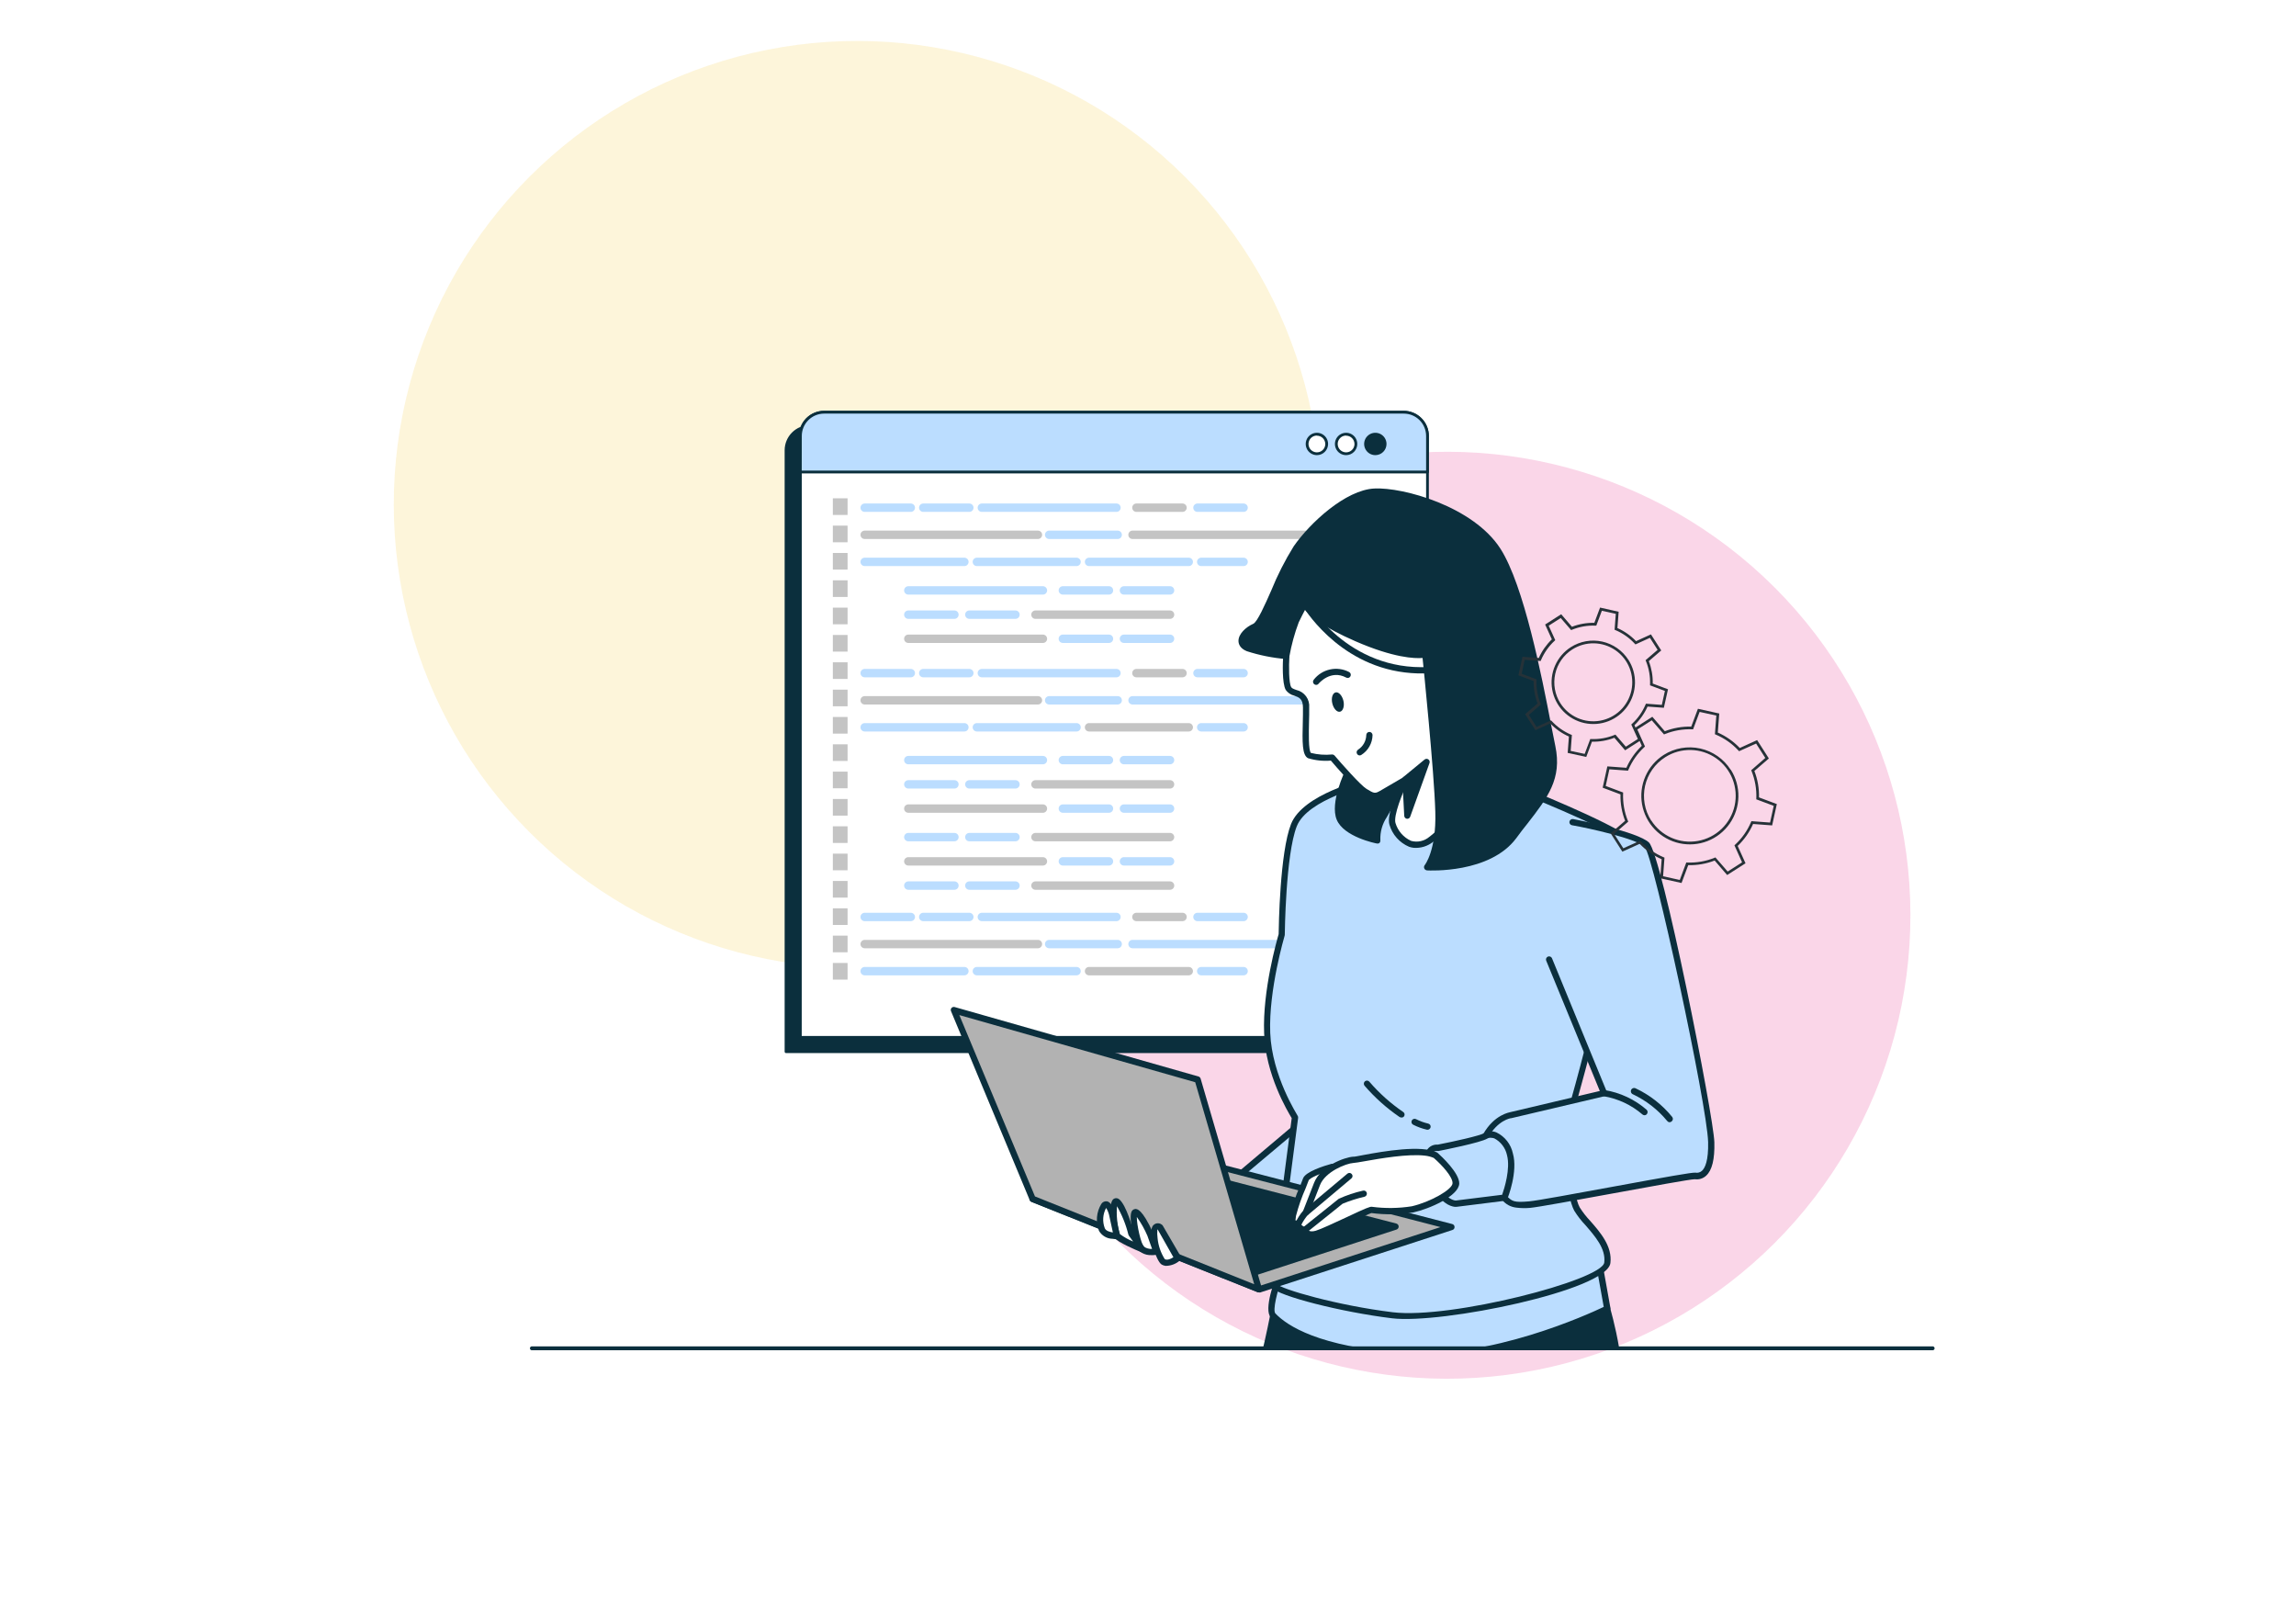 <svg width="218" height="152" viewBox="0 0 218 152" fill="none" xmlns="http://www.w3.org/2000/svg">
<g clip-path="url(#clip0_9_2361)">
<g filter="url(#filter0_f_9_2361)">
<circle cx="81.389" cy="47.889" r="44" transform="rotate(75 81.389 47.889)" fill="#F7CE4A" fill-opacity="0.2"/>
</g>
<g filter="url(#filter1_f_9_2361)">
<circle cx="137.389" cy="86.889" r="44" transform="rotate(75 137.389 86.889)" fill="#EA338F" fill-opacity="0.2"/>
</g>
<path d="M76.9 40.49H131.92C132.52 40.49 133.095 40.728 133.519 41.152C133.944 41.577 134.182 42.152 134.182 42.752V99.843H74.633V42.752C74.633 42.455 74.692 42.16 74.805 41.885C74.92 41.61 75.087 41.361 75.297 41.15C75.508 40.94 75.758 40.774 76.033 40.66C76.308 40.547 76.603 40.489 76.9 40.49Z" fill="#0B2F3D"/>
<path d="M134.182 99.972H74.633C74.598 99.972 74.564 99.959 74.539 99.934C74.514 99.909 74.5 99.875 74.5 99.84V42.749C74.5 42.115 74.752 41.508 75.2 41.059C75.648 40.611 76.256 40.359 76.89 40.359H131.92C132.553 40.359 133.161 40.611 133.61 41.059C134.058 41.508 134.309 42.115 134.309 42.749V99.84C134.31 99.874 134.296 99.907 134.272 99.932C134.249 99.957 134.216 99.971 134.182 99.972ZM74.766 99.707H134.049V42.752C134.049 42.189 133.825 41.648 133.427 41.25C133.029 40.852 132.488 40.628 131.925 40.628H76.9C76.337 40.628 75.797 40.852 75.398 41.25C75 41.648 74.776 42.189 74.776 42.752L74.766 99.707Z" fill="#0B2F3D"/>
<path d="M78.252 39.136H133.277C133.875 39.136 134.449 39.373 134.873 39.795C135.298 40.218 135.537 40.791 135.539 41.39V98.48H75.99V41.39C75.992 40.791 76.231 40.218 76.655 39.795C77.079 39.373 77.653 39.136 78.252 39.136Z" fill="white"/>
<path d="M135.539 98.616H75.99C75.954 98.616 75.921 98.602 75.896 98.577C75.871 98.552 75.857 98.518 75.857 98.483V41.39C75.857 40.756 76.109 40.148 76.557 39.7C77.005 39.252 77.613 39 78.247 39H133.277C133.91 39 134.518 39.252 134.966 39.7C135.415 40.148 135.666 40.756 135.666 41.39V98.48C135.667 98.515 135.654 98.549 135.63 98.574C135.607 98.599 135.574 98.614 135.539 98.616ZM76.123 98.35H135.406V41.39C135.406 40.826 135.182 40.286 134.784 39.888C134.386 39.489 133.845 39.266 133.282 39.266H78.252C77.689 39.266 77.148 39.489 76.75 39.888C76.352 40.286 76.128 40.826 76.128 41.39L76.123 98.35Z" fill="#0B2F3D"/>
<path d="M78.252 39.136H133.277C133.875 39.136 134.449 39.373 134.873 39.795C135.298 40.218 135.537 40.791 135.539 41.39V44.807H75.99V41.39C75.992 40.791 76.231 40.218 76.655 39.795C77.079 39.373 77.653 39.136 78.252 39.136Z" fill="#BBDDFF"/>
<path d="M135.539 44.94H75.99C75.954 44.94 75.921 44.926 75.896 44.901C75.871 44.876 75.857 44.843 75.857 44.807V41.39C75.857 40.756 76.109 40.148 76.557 39.7C77.005 39.252 77.613 39 78.247 39H133.277C133.91 39 134.518 39.252 134.966 39.7C135.415 40.148 135.666 40.756 135.666 41.39V44.807C135.666 44.842 135.653 44.875 135.629 44.899C135.606 44.924 135.573 44.939 135.539 44.94ZM76.123 44.675H135.406V41.39C135.406 40.826 135.182 40.286 134.784 39.888C134.386 39.489 133.845 39.266 133.282 39.266H78.252C77.689 39.266 77.148 39.489 76.75 39.888C76.352 40.286 76.128 40.826 76.128 41.39L76.123 44.675Z" fill="#0B2F3D"/>
<path d="M125.037 43.076C125.547 43.076 125.961 42.662 125.961 42.152C125.961 41.642 125.547 41.228 125.037 41.228C124.527 41.228 124.113 41.642 124.113 42.152C124.113 42.662 124.527 43.076 125.037 43.076Z" fill="white"/>
<path d="M125.037 43.209C124.827 43.209 124.622 43.147 124.447 43.03C124.272 42.913 124.136 42.747 124.056 42.553C123.975 42.359 123.954 42.145 123.995 41.939C124.036 41.733 124.137 41.544 124.286 41.396C124.434 41.247 124.624 41.146 124.83 41.105C125.036 41.064 125.249 41.085 125.443 41.165C125.638 41.246 125.803 41.382 125.92 41.556C126.037 41.731 126.099 41.937 126.099 42.147C126.099 42.428 125.987 42.699 125.788 42.898C125.589 43.097 125.319 43.209 125.037 43.209ZM125.037 41.35C124.879 41.35 124.725 41.397 124.594 41.484C124.463 41.572 124.361 41.696 124.301 41.842C124.241 41.987 124.225 42.148 124.256 42.302C124.286 42.457 124.362 42.599 124.474 42.71C124.585 42.821 124.727 42.897 124.882 42.928C125.036 42.959 125.196 42.943 125.342 42.883C125.487 42.822 125.612 42.72 125.699 42.589C125.787 42.458 125.834 42.304 125.834 42.147C125.831 41.937 125.746 41.737 125.597 41.59C125.447 41.443 125.246 41.361 125.037 41.361V41.35Z" fill="#0B2F3D"/>
<path d="M128.733 42.152C128.733 41.969 128.679 41.79 128.578 41.639C128.476 41.486 128.332 41.368 128.163 41.298C127.994 41.228 127.808 41.21 127.629 41.245C127.45 41.281 127.285 41.369 127.156 41.498C127.027 41.628 126.939 41.792 126.903 41.972C126.867 42.151 126.886 42.337 126.955 42.505C127.025 42.674 127.144 42.819 127.296 42.92C127.448 43.022 127.626 43.076 127.809 43.076C128.054 43.076 128.289 42.979 128.463 42.805C128.636 42.632 128.733 42.397 128.733 42.152Z" fill="white"/>
<path d="M127.809 43.209C127.599 43.209 127.394 43.147 127.219 43.03C127.044 42.913 126.908 42.747 126.828 42.553C126.748 42.359 126.726 42.145 126.767 41.939C126.808 41.733 126.91 41.544 127.058 41.396C127.207 41.247 127.396 41.146 127.602 41.105C127.808 41.064 128.022 41.085 128.216 41.165C128.41 41.246 128.576 41.382 128.692 41.556C128.809 41.731 128.871 41.937 128.871 42.147C128.871 42.428 128.759 42.699 128.56 42.898C128.361 43.097 128.091 43.209 127.809 43.209ZM127.809 41.35C127.652 41.35 127.498 41.397 127.367 41.484C127.236 41.572 127.134 41.696 127.073 41.842C127.013 41.987 126.997 42.148 127.028 42.302C127.059 42.457 127.135 42.599 127.246 42.71C127.357 42.821 127.499 42.897 127.654 42.928C127.808 42.959 127.969 42.943 128.114 42.883C128.26 42.822 128.384 42.72 128.472 42.589C128.559 42.458 128.606 42.304 128.606 42.147C128.603 41.937 128.518 41.737 128.369 41.59C128.22 41.443 128.019 41.361 127.809 41.361V41.35Z" fill="#0B2F3D"/>
<path d="M130.584 43.076C131.094 43.076 131.508 42.662 131.508 42.152C131.508 41.642 131.094 41.228 130.584 41.228C130.074 41.228 129.66 41.642 129.66 42.152C129.66 42.662 130.074 43.076 130.584 43.076Z" fill="#0B2F3D"/>
<path d="M130.584 43.209C130.374 43.209 130.169 43.147 129.994 43.03C129.819 42.913 129.683 42.747 129.603 42.553C129.522 42.359 129.501 42.145 129.542 41.939C129.583 41.733 129.684 41.544 129.833 41.396C129.981 41.247 130.171 41.146 130.377 41.105C130.583 41.064 130.796 41.085 130.99 41.165C131.185 41.246 131.35 41.382 131.467 41.556C131.584 41.731 131.646 41.937 131.646 42.147C131.646 42.428 131.534 42.699 131.335 42.898C131.136 43.097 130.866 43.209 130.584 43.209ZM130.584 41.35C130.426 41.35 130.272 41.397 130.141 41.484C130.01 41.572 129.908 41.696 129.848 41.842C129.788 41.987 129.772 42.148 129.803 42.302C129.833 42.457 129.909 42.599 130.021 42.71C130.132 42.821 130.274 42.897 130.429 42.928C130.583 42.959 130.743 42.943 130.889 42.883C131.034 42.822 131.159 42.72 131.246 42.589C131.334 42.458 131.381 42.304 131.381 42.147C131.378 41.937 131.293 41.737 131.144 41.59C130.994 41.443 130.793 41.361 130.584 41.361V41.35Z" fill="#0B2F3D"/>
<path d="M86.478 48.596H82.1C81.994 48.596 81.893 48.555 81.818 48.48C81.743 48.405 81.701 48.304 81.701 48.198C81.701 48.093 81.743 47.991 81.818 47.917C81.893 47.842 81.994 47.8 82.1 47.8H86.478C86.584 47.8 86.685 47.842 86.76 47.917C86.835 47.991 86.877 48.093 86.877 48.198C86.877 48.304 86.835 48.405 86.76 48.48C86.685 48.555 86.584 48.596 86.478 48.596Z" fill="#BBDDFF"/>
<path d="M98.55 51.17H82.1C81.994 51.17 81.893 51.128 81.818 51.053C81.743 50.978 81.701 50.877 81.701 50.771C81.701 50.666 81.743 50.564 81.818 50.49C81.893 50.415 81.994 50.373 82.1 50.373H98.55C98.655 50.373 98.757 50.415 98.831 50.49C98.906 50.564 98.948 50.666 98.948 50.771C98.948 50.877 98.906 50.978 98.831 51.053C98.757 51.128 98.655 51.17 98.55 51.17Z" fill="#C4C4C4"/>
<path d="M123.993 51.17H107.53C107.425 51.17 107.323 51.128 107.249 51.053C107.174 50.978 107.132 50.877 107.132 50.771C107.132 50.666 107.174 50.564 107.249 50.49C107.323 50.415 107.425 50.373 107.53 50.373H123.993C124.099 50.373 124.2 50.415 124.275 50.49C124.35 50.564 124.392 50.666 124.392 50.771C124.392 50.877 124.35 50.978 124.275 51.053C124.2 51.128 124.099 51.17 123.993 51.17Z" fill="#C4C4C4"/>
<path d="M106.123 51.17H99.615C99.509 51.17 99.408 51.128 99.333 51.053C99.258 50.978 99.216 50.877 99.216 50.771C99.216 50.666 99.258 50.564 99.333 50.49C99.408 50.415 99.509 50.373 99.615 50.373H106.123C106.228 50.373 106.33 50.415 106.404 50.49C106.479 50.564 106.521 50.666 106.521 50.771C106.521 50.877 106.479 50.978 106.404 51.053C106.33 51.128 106.228 51.17 106.123 51.17Z" fill="#BBDDFF"/>
<path d="M91.566 53.74H82.1C81.994 53.74 81.893 53.698 81.818 53.623C81.743 53.549 81.701 53.447 81.701 53.342C81.701 53.236 81.743 53.135 81.818 53.06C81.893 52.985 81.994 52.943 82.1 52.943H91.566C91.672 52.943 91.773 52.985 91.848 53.06C91.922 53.135 91.964 53.236 91.964 53.342C91.964 53.447 91.922 53.549 91.848 53.623C91.773 53.698 91.672 53.74 91.566 53.74Z" fill="#BBDDFF"/>
<path d="M102.217 53.74H92.75C92.645 53.74 92.543 53.698 92.469 53.623C92.394 53.549 92.352 53.447 92.352 53.342C92.352 53.236 92.394 53.135 92.469 53.06C92.543 52.985 92.645 52.943 92.75 52.943H102.217C102.322 52.943 102.424 52.985 102.498 53.06C102.573 53.135 102.615 53.236 102.615 53.342C102.615 53.447 102.573 53.549 102.498 53.623C102.424 53.698 102.322 53.74 102.217 53.74Z" fill="#BBDDFF"/>
<path d="M112.87 53.74H103.401C103.295 53.74 103.194 53.698 103.119 53.623C103.045 53.549 103.003 53.447 103.003 53.342C103.003 53.236 103.045 53.135 103.119 53.06C103.194 52.985 103.295 52.943 103.401 52.943H112.87C112.976 52.943 113.077 52.985 113.152 53.06C113.226 53.135 113.268 53.236 113.268 53.342C113.268 53.447 113.226 53.549 113.152 53.623C113.077 53.698 112.976 53.74 112.87 53.74Z" fill="#BBDDFF"/>
<path d="M118.077 53.74H114.052C113.946 53.74 113.845 53.698 113.77 53.623C113.695 53.549 113.653 53.447 113.653 53.342C113.653 53.236 113.695 53.135 113.77 53.06C113.845 52.985 113.946 52.943 114.052 52.943H118.077C118.183 52.943 118.284 52.985 118.359 53.06C118.434 53.135 118.476 53.236 118.476 53.342C118.476 53.447 118.434 53.549 118.359 53.623C118.284 53.698 118.183 53.74 118.077 53.74Z" fill="#BBDDFF"/>
<path d="M92.036 48.596H87.66C87.554 48.596 87.453 48.555 87.378 48.48C87.304 48.405 87.262 48.304 87.262 48.198C87.262 48.093 87.304 47.991 87.378 47.917C87.453 47.842 87.554 47.8 87.66 47.8H92.036C92.142 47.8 92.243 47.842 92.318 47.917C92.392 47.991 92.434 48.093 92.434 48.198C92.434 48.304 92.392 48.405 92.318 48.48C92.243 48.555 92.142 48.596 92.036 48.596Z" fill="#BBDDFF"/>
<path d="M118.077 48.596H113.696C113.59 48.596 113.489 48.555 113.414 48.48C113.34 48.405 113.298 48.304 113.298 48.198C113.298 48.093 113.34 47.991 113.414 47.917C113.489 47.842 113.59 47.8 113.696 47.8H118.077C118.183 47.8 118.284 47.842 118.359 47.917C118.434 47.991 118.476 48.093 118.476 48.198C118.476 48.304 118.434 48.405 118.359 48.48C118.284 48.555 118.183 48.596 118.077 48.596Z" fill="#BBDDFF"/>
<path d="M112.278 48.596H107.899C107.794 48.596 107.692 48.555 107.618 48.48C107.543 48.405 107.501 48.304 107.501 48.198C107.501 48.093 107.543 47.991 107.618 47.917C107.692 47.842 107.794 47.8 107.899 47.8H112.278C112.383 47.8 112.485 47.842 112.56 47.917C112.634 47.991 112.676 48.093 112.676 48.198C112.676 48.304 112.634 48.405 112.56 48.48C112.485 48.555 112.383 48.596 112.278 48.596Z" fill="#C4C4C4"/>
<path d="M106.006 48.596H93.223C93.117 48.596 93.016 48.555 92.941 48.48C92.867 48.405 92.825 48.304 92.825 48.198C92.825 48.093 92.867 47.991 92.941 47.917C93.016 47.842 93.117 47.8 93.223 47.8H106.006C106.112 47.8 106.213 47.842 106.288 47.917C106.362 47.991 106.404 48.093 106.404 48.198C106.404 48.304 106.362 48.405 106.288 48.48C106.213 48.555 106.112 48.596 106.006 48.596Z" fill="#BBDDFF"/>
<path d="M86.478 64.3H82.1C81.994 64.3 81.893 64.258 81.818 64.184C81.743 64.109 81.701 64.008 81.701 63.902C81.701 63.796 81.743 63.695 81.818 63.62C81.893 63.546 81.994 63.504 82.1 63.504H86.478C86.584 63.504 86.685 63.546 86.76 63.62C86.835 63.695 86.877 63.796 86.877 63.902C86.877 64.008 86.835 64.109 86.76 64.184C86.685 64.258 86.584 64.3 86.478 64.3Z" fill="#BBDDFF"/>
<path d="M98.55 66.881H82.1C81.994 66.881 81.893 66.839 81.818 66.765C81.743 66.69 81.701 66.589 81.701 66.483C81.701 66.377 81.743 66.276 81.818 66.201C81.893 66.127 81.994 66.085 82.1 66.085H98.55C98.655 66.085 98.757 66.127 98.831 66.201C98.906 66.276 98.948 66.377 98.948 66.483C98.948 66.589 98.906 66.69 98.831 66.765C98.757 66.839 98.655 66.881 98.55 66.881Z" fill="#C4C4C4"/>
<path d="M123.993 66.881H107.53C107.425 66.881 107.323 66.839 107.249 66.765C107.174 66.69 107.132 66.589 107.132 66.483C107.132 66.377 107.174 66.276 107.249 66.201C107.323 66.127 107.425 66.085 107.53 66.085H123.993C124.099 66.085 124.2 66.127 124.275 66.201C124.35 66.276 124.392 66.377 124.392 66.483C124.392 66.589 124.35 66.69 124.275 66.765C124.2 66.839 124.099 66.881 123.993 66.881Z" fill="#BBDDFF"/>
<path d="M106.123 66.881H99.615C99.509 66.881 99.408 66.839 99.333 66.765C99.258 66.69 99.216 66.589 99.216 66.483C99.216 66.377 99.258 66.276 99.333 66.201C99.408 66.127 99.509 66.085 99.615 66.085H106.123C106.228 66.085 106.33 66.127 106.404 66.201C106.479 66.276 106.521 66.377 106.521 66.483C106.521 66.589 106.479 66.69 106.404 66.765C106.33 66.839 106.228 66.881 106.123 66.881Z" fill="#BBDDFF"/>
<path d="M91.566 69.444H82.1C81.994 69.444 81.893 69.402 81.818 69.327C81.743 69.252 81.701 69.151 81.701 69.046C81.701 68.94 81.743 68.839 81.818 68.764C81.893 68.689 81.994 68.647 82.1 68.647H91.566C91.672 68.647 91.773 68.689 91.848 68.764C91.922 68.839 91.964 68.94 91.964 69.046C91.964 69.151 91.922 69.252 91.848 69.327C91.773 69.402 91.672 69.444 91.566 69.444Z" fill="#BBDDFF"/>
<path d="M102.217 69.444H92.75C92.645 69.444 92.543 69.402 92.469 69.327C92.394 69.252 92.352 69.151 92.352 69.046C92.352 68.94 92.394 68.839 92.469 68.764C92.543 68.689 92.645 68.647 92.75 68.647H102.217C102.322 68.647 102.424 68.689 102.498 68.764C102.573 68.839 102.615 68.94 102.615 69.046C102.615 69.151 102.573 69.252 102.498 69.327C102.424 69.402 102.322 69.444 102.217 69.444Z" fill="#BBDDFF"/>
<path d="M112.87 69.444H103.401C103.295 69.444 103.194 69.402 103.119 69.327C103.045 69.252 103.003 69.151 103.003 69.046C103.003 68.94 103.045 68.839 103.119 68.764C103.194 68.689 103.295 68.647 103.401 68.647H112.87C112.976 68.647 113.077 68.689 113.152 68.764C113.226 68.839 113.268 68.94 113.268 69.046C113.268 69.151 113.226 69.252 113.152 69.327C113.077 69.402 112.976 69.444 112.87 69.444Z" fill="#C4C4C4"/>
<path d="M118.077 69.444H114.052C113.946 69.444 113.845 69.402 113.77 69.327C113.695 69.252 113.653 69.151 113.653 69.046C113.653 68.94 113.695 68.839 113.77 68.764C113.845 68.689 113.946 68.647 114.052 68.647H118.077C118.183 68.647 118.284 68.689 118.359 68.764C118.434 68.839 118.476 68.94 118.476 69.046C118.476 69.151 118.434 69.252 118.359 69.327C118.284 69.402 118.183 69.444 118.077 69.444Z" fill="#BBDDFF"/>
<path d="M92.036 64.3H87.66C87.554 64.3 87.453 64.258 87.378 64.184C87.304 64.109 87.262 64.008 87.262 63.902C87.262 63.796 87.304 63.695 87.378 63.62C87.453 63.546 87.554 63.504 87.66 63.504H92.036C92.142 63.504 92.243 63.546 92.318 63.62C92.392 63.695 92.434 63.796 92.434 63.902C92.434 64.008 92.392 64.109 92.318 64.184C92.243 64.258 92.142 64.3 92.036 64.3Z" fill="#BBDDFF"/>
<path d="M118.077 64.3H113.696C113.59 64.3 113.489 64.258 113.414 64.184C113.34 64.109 113.298 64.008 113.298 63.902C113.298 63.796 113.34 63.695 113.414 63.62C113.489 63.546 113.59 63.504 113.696 63.504H118.077C118.183 63.504 118.284 63.546 118.359 63.62C118.434 63.695 118.476 63.796 118.476 63.902C118.476 64.008 118.434 64.109 118.359 64.184C118.284 64.258 118.183 64.3 118.077 64.3Z" fill="#BBDDFF"/>
<path d="M112.278 64.3H107.899C107.794 64.3 107.692 64.258 107.618 64.184C107.543 64.109 107.501 64.008 107.501 63.902C107.501 63.796 107.543 63.695 107.618 63.62C107.692 63.546 107.794 63.504 107.899 63.504H112.278C112.383 63.504 112.485 63.546 112.56 63.62C112.634 63.695 112.676 63.796 112.676 63.902C112.676 64.008 112.634 64.109 112.56 64.184C112.485 64.258 112.383 64.3 112.278 64.3Z" fill="#C4C4C4"/>
<path d="M106.006 64.3H93.223C93.117 64.3 93.016 64.258 92.941 64.184C92.867 64.109 92.825 64.008 92.825 63.902C92.825 63.796 92.867 63.695 92.941 63.62C93.016 63.546 93.117 63.504 93.223 63.504H106.006C106.112 63.504 106.213 63.546 106.288 63.62C106.362 63.695 106.404 63.796 106.404 63.902C106.404 64.008 106.362 64.109 106.288 64.184C106.213 64.258 106.112 64.3 106.006 64.3Z" fill="#BBDDFF"/>
<path d="M86.478 87.45H82.1C81.994 87.45 81.893 87.408 81.818 87.333C81.743 87.258 81.701 87.157 81.701 87.051C81.701 86.946 81.743 86.844 81.818 86.77C81.893 86.695 81.994 86.653 82.1 86.653H86.478C86.584 86.653 86.685 86.695 86.76 86.77C86.835 86.844 86.877 86.946 86.877 87.051C86.877 87.157 86.835 87.258 86.76 87.333C86.685 87.408 86.584 87.45 86.478 87.45Z" fill="#BBDDFF"/>
<path d="M98.55 90.023H82.1C81.994 90.023 81.893 89.981 81.818 89.906C81.743 89.832 81.701 89.73 81.701 89.624C81.701 89.519 81.743 89.418 81.818 89.343C81.893 89.268 81.994 89.226 82.1 89.226H98.55C98.655 89.226 98.757 89.268 98.831 89.343C98.906 89.418 98.948 89.519 98.948 89.624C98.948 89.73 98.906 89.832 98.831 89.906C98.757 89.981 98.655 90.023 98.55 90.023Z" fill="#C4C4C4"/>
<path d="M123.993 90.023H107.53C107.425 90.023 107.323 89.981 107.249 89.906C107.174 89.832 107.132 89.73 107.132 89.624C107.132 89.519 107.174 89.418 107.249 89.343C107.323 89.268 107.425 89.226 107.53 89.226H123.993C124.099 89.226 124.2 89.268 124.275 89.343C124.35 89.418 124.392 89.519 124.392 89.624C124.392 89.73 124.35 89.832 124.275 89.906C124.2 89.981 124.099 90.023 123.993 90.023Z" fill="#BBDDFF"/>
<path d="M106.123 90.023H99.615C99.509 90.023 99.408 89.981 99.333 89.906C99.258 89.832 99.216 89.73 99.216 89.624C99.216 89.519 99.258 89.418 99.333 89.343C99.408 89.268 99.509 89.226 99.615 89.226H106.123C106.228 89.226 106.33 89.268 106.404 89.343C106.479 89.418 106.521 89.519 106.521 89.624C106.521 89.73 106.479 89.832 106.404 89.906C106.33 89.981 106.228 90.023 106.123 90.023Z" fill="#BBDDFF"/>
<path d="M91.566 92.593H82.1C81.994 92.593 81.893 92.551 81.818 92.477C81.743 92.402 81.701 92.301 81.701 92.195C81.701 92.089 81.743 91.988 81.818 91.913C81.893 91.839 81.994 91.797 82.1 91.797H91.566C91.672 91.797 91.773 91.839 91.848 91.913C91.922 91.988 91.964 92.089 91.964 92.195C91.964 92.301 91.922 92.402 91.848 92.477C91.773 92.551 91.672 92.593 91.566 92.593Z" fill="#BBDDFF"/>
<path d="M102.217 92.593H92.75C92.645 92.593 92.543 92.551 92.469 92.477C92.394 92.402 92.352 92.301 92.352 92.195C92.352 92.089 92.394 91.988 92.469 91.913C92.543 91.839 92.645 91.797 92.75 91.797H102.217C102.322 91.797 102.424 91.839 102.498 91.913C102.573 91.988 102.615 92.089 102.615 92.195C102.615 92.301 102.573 92.402 102.498 92.477C102.424 92.551 102.322 92.593 102.217 92.593Z" fill="#BBDDFF"/>
<path d="M112.87 92.593H103.401C103.295 92.593 103.194 92.551 103.119 92.477C103.045 92.402 103.003 92.301 103.003 92.195C103.003 92.089 103.045 91.988 103.119 91.913C103.194 91.839 103.295 91.797 103.401 91.797H112.87C112.976 91.797 113.077 91.839 113.152 91.913C113.226 91.988 113.268 92.089 113.268 92.195C113.268 92.301 113.226 92.402 113.152 92.477C113.077 92.551 112.976 92.593 112.87 92.593Z" fill="#C4C4C4"/>
<path d="M118.077 92.593H114.052C113.946 92.593 113.845 92.551 113.77 92.477C113.695 92.402 113.653 92.301 113.653 92.195C113.653 92.089 113.695 91.988 113.77 91.913C113.845 91.839 113.946 91.797 114.052 91.797H118.077C118.183 91.797 118.284 91.839 118.359 91.913C118.434 91.988 118.476 92.089 118.476 92.195C118.476 92.301 118.434 92.402 118.359 92.477C118.284 92.551 118.183 92.593 118.077 92.593Z" fill="#BBDDFF"/>
<path d="M92.036 87.45H87.66C87.554 87.45 87.453 87.408 87.378 87.333C87.304 87.258 87.262 87.157 87.262 87.051C87.262 86.946 87.304 86.844 87.378 86.77C87.453 86.695 87.554 86.653 87.66 86.653H92.036C92.142 86.653 92.243 86.695 92.318 86.77C92.392 86.844 92.434 86.946 92.434 87.051C92.434 87.157 92.392 87.258 92.318 87.333C92.243 87.408 92.142 87.45 92.036 87.45Z" fill="#BBDDFF"/>
<path d="M118.077 87.45H113.696C113.59 87.45 113.489 87.408 113.414 87.333C113.34 87.258 113.298 87.157 113.298 87.051C113.298 86.946 113.34 86.844 113.414 86.77C113.489 86.695 113.59 86.653 113.696 86.653H118.077C118.183 86.653 118.284 86.695 118.359 86.77C118.434 86.844 118.476 86.946 118.476 87.051C118.476 87.157 118.434 87.258 118.359 87.333C118.284 87.408 118.183 87.45 118.077 87.45Z" fill="#BBDDFF"/>
<path d="M112.278 87.45H107.899C107.794 87.45 107.692 87.408 107.618 87.333C107.543 87.258 107.501 87.157 107.501 87.051C107.501 86.946 107.543 86.844 107.618 86.77C107.692 86.695 107.794 86.653 107.899 86.653H112.278C112.383 86.653 112.485 86.695 112.56 86.77C112.634 86.844 112.676 86.946 112.676 87.051C112.676 87.157 112.634 87.258 112.56 87.333C112.485 87.408 112.383 87.45 112.278 87.45Z" fill="#C4C4C4"/>
<path d="M106.006 87.45H93.223C93.117 87.45 93.016 87.408 92.941 87.333C92.867 87.258 92.825 87.157 92.825 87.051C92.825 86.946 92.867 86.844 92.941 86.77C93.016 86.695 93.117 86.653 93.223 86.653H106.006C106.112 86.653 106.213 86.695 106.288 86.77C106.362 86.844 106.404 86.946 106.404 87.051C106.404 87.157 106.362 87.258 106.288 87.333C106.213 87.408 106.112 87.45 106.006 87.45Z" fill="#BBDDFF"/>
<path d="M111.094 56.448H106.715C106.609 56.448 106.508 56.406 106.433 56.332C106.359 56.257 106.317 56.156 106.317 56.05C106.317 55.944 106.359 55.843 106.433 55.768C106.508 55.694 106.609 55.652 106.715 55.652H111.094C111.199 55.652 111.301 55.694 111.375 55.768C111.45 55.843 111.492 55.944 111.492 56.05C111.492 56.156 111.45 56.257 111.375 56.332C111.301 56.406 111.199 56.448 111.094 56.448Z" fill="#BBDDFF"/>
<path d="M105.294 56.448H100.916C100.81 56.448 100.709 56.406 100.634 56.332C100.559 56.257 100.517 56.156 100.517 56.05C100.517 55.944 100.559 55.843 100.634 55.768C100.709 55.694 100.81 55.652 100.916 55.652H105.294C105.4 55.652 105.501 55.694 105.576 55.768C105.651 55.843 105.693 55.944 105.693 56.05C105.693 56.156 105.651 56.257 105.576 56.332C105.501 56.406 105.4 56.448 105.294 56.448Z" fill="#BBDDFF"/>
<path d="M99.022 56.448H86.242C86.136 56.448 86.035 56.406 85.96 56.332C85.886 56.257 85.844 56.156 85.844 56.05C85.844 55.944 85.886 55.843 85.96 55.768C86.035 55.694 86.136 55.652 86.242 55.652H99.022C99.128 55.652 99.229 55.694 99.304 55.768C99.379 55.843 99.421 55.944 99.421 56.05C99.421 56.156 99.379 56.257 99.304 56.332C99.229 56.406 99.128 56.448 99.022 56.448Z" fill="#BBDDFF"/>
<path d="M111.094 61.039H106.715C106.609 61.039 106.508 60.998 106.433 60.923C106.359 60.848 106.317 60.747 106.317 60.641C106.317 60.536 106.359 60.434 106.433 60.36C106.508 60.285 106.609 60.243 106.715 60.243H111.094C111.199 60.243 111.301 60.285 111.375 60.36C111.45 60.434 111.492 60.536 111.492 60.641C111.492 60.747 111.45 60.848 111.375 60.923C111.301 60.998 111.199 61.039 111.094 61.039Z" fill="#BBDDFF"/>
<path d="M105.294 61.039H100.916C100.81 61.039 100.709 60.998 100.634 60.923C100.559 60.848 100.517 60.747 100.517 60.641C100.517 60.536 100.559 60.434 100.634 60.36C100.709 60.285 100.81 60.243 100.916 60.243H105.294C105.4 60.243 105.501 60.285 105.576 60.36C105.651 60.434 105.693 60.536 105.693 60.641C105.693 60.747 105.651 60.848 105.576 60.923C105.501 60.998 105.4 61.039 105.294 61.039Z" fill="#BBDDFF"/>
<path d="M99.022 61.039H86.242C86.136 61.039 86.035 60.998 85.96 60.923C85.886 60.848 85.844 60.747 85.844 60.641C85.844 60.536 85.886 60.434 85.96 60.36C86.035 60.285 86.136 60.243 86.242 60.243H99.022C99.128 60.243 99.229 60.285 99.304 60.36C99.379 60.434 99.421 60.536 99.421 60.641C99.421 60.747 99.379 60.848 99.304 60.923C99.229 60.998 99.128 61.039 99.022 61.039Z" fill="#C4C4C4"/>
<path d="M90.621 58.751H86.242C86.136 58.751 86.035 58.709 85.96 58.634C85.886 58.559 85.844 58.458 85.844 58.352C85.844 58.247 85.886 58.145 85.96 58.071C86.035 57.996 86.136 57.954 86.242 57.954H90.621C90.726 57.954 90.828 57.996 90.902 58.071C90.977 58.145 91.019 58.247 91.019 58.352C91.019 58.458 90.977 58.559 90.902 58.634C90.828 58.709 90.726 58.751 90.621 58.751Z" fill="#BBDDFF"/>
<path d="M96.42 58.751H92.036C91.93 58.751 91.829 58.709 91.754 58.634C91.68 58.559 91.638 58.458 91.638 58.352C91.638 58.247 91.68 58.145 91.754 58.071C91.829 57.996 91.93 57.954 92.036 57.954H96.417C96.523 57.954 96.624 57.996 96.699 58.071C96.774 58.145 96.816 58.247 96.816 58.352C96.816 58.458 96.774 58.559 96.699 58.634C96.624 58.709 96.523 58.751 96.417 58.751H96.42Z" fill="#BBDDFF"/>
<path d="M111.094 58.751H98.313C98.208 58.751 98.106 58.709 98.032 58.634C97.957 58.559 97.915 58.458 97.915 58.352C97.915 58.247 97.957 58.145 98.032 58.071C98.106 57.996 98.208 57.954 98.313 57.954H111.094C111.199 57.954 111.301 57.996 111.375 58.071C111.45 58.145 111.492 58.247 111.492 58.352C111.492 58.458 111.45 58.559 111.375 58.634C111.301 58.709 111.199 58.751 111.094 58.751Z" fill="#C4C4C4"/>
<path d="M111.094 72.559H106.715C106.609 72.559 106.508 72.517 106.433 72.442C106.359 72.367 106.317 72.266 106.317 72.16C106.317 72.055 106.359 71.953 106.433 71.879C106.508 71.804 106.609 71.762 106.715 71.762H111.094C111.199 71.762 111.301 71.804 111.375 71.879C111.45 71.953 111.492 72.055 111.492 72.16C111.492 72.266 111.45 72.367 111.375 72.442C111.301 72.517 111.199 72.559 111.094 72.559Z" fill="#BBDDFF"/>
<path d="M105.294 72.559H100.916C100.81 72.559 100.709 72.517 100.634 72.442C100.559 72.367 100.517 72.266 100.517 72.16C100.517 72.055 100.559 71.953 100.634 71.879C100.709 71.804 100.81 71.762 100.916 71.762H105.294C105.4 71.762 105.501 71.804 105.576 71.879C105.651 71.953 105.693 72.055 105.693 72.16C105.693 72.266 105.651 72.367 105.576 72.442C105.501 72.517 105.4 72.559 105.294 72.559Z" fill="#BBDDFF"/>
<path d="M99.022 72.559H86.242C86.136 72.559 86.035 72.517 85.96 72.442C85.886 72.367 85.844 72.266 85.844 72.16C85.844 72.055 85.886 71.953 85.96 71.879C86.035 71.804 86.136 71.762 86.242 71.762H99.022C99.128 71.762 99.229 71.804 99.304 71.879C99.379 71.953 99.421 72.055 99.421 72.16C99.421 72.266 99.379 72.367 99.304 72.442C99.229 72.517 99.128 72.559 99.022 72.559Z" fill="#BBDDFF"/>
<path d="M111.094 77.16H106.715C106.609 77.16 106.508 77.118 106.433 77.044C106.359 76.969 106.317 76.868 106.317 76.762C106.317 76.656 106.359 76.555 106.433 76.48C106.508 76.406 106.609 76.364 106.715 76.364H111.094C111.199 76.364 111.301 76.406 111.375 76.48C111.45 76.555 111.492 76.656 111.492 76.762C111.492 76.868 111.45 76.969 111.375 77.044C111.301 77.118 111.199 77.16 111.094 77.16Z" fill="#BBDDFF"/>
<path d="M105.294 77.16H100.916C100.81 77.16 100.709 77.118 100.634 77.044C100.559 76.969 100.517 76.868 100.517 76.762C100.517 76.656 100.559 76.555 100.634 76.48C100.709 76.406 100.81 76.364 100.916 76.364H105.294C105.4 76.364 105.501 76.406 105.576 76.48C105.651 76.555 105.693 76.656 105.693 76.762C105.693 76.868 105.651 76.969 105.576 77.044C105.501 77.118 105.4 77.16 105.294 77.16Z" fill="#BBDDFF"/>
<path d="M99.022 77.16H86.242C86.136 77.16 86.035 77.118 85.96 77.044C85.886 76.969 85.844 76.868 85.844 76.762C85.844 76.656 85.886 76.555 85.96 76.48C86.035 76.406 86.136 76.364 86.242 76.364H99.022C99.128 76.364 99.229 76.406 99.304 76.48C99.379 76.555 99.421 76.656 99.421 76.762C99.421 76.868 99.379 76.969 99.304 77.044C99.229 77.118 99.128 77.16 99.022 77.16Z" fill="#C4C4C4"/>
<path d="M90.621 74.861H86.242C86.136 74.861 86.035 74.819 85.96 74.744C85.886 74.669 85.844 74.568 85.844 74.463C85.844 74.357 85.886 74.255 85.96 74.181C86.035 74.106 86.136 74.064 86.242 74.064H90.621C90.726 74.064 90.828 74.106 90.902 74.181C90.977 74.255 91.019 74.357 91.019 74.463C91.019 74.568 90.977 74.669 90.902 74.744C90.828 74.819 90.726 74.861 90.621 74.861Z" fill="#BBDDFF"/>
<path d="M96.42 74.861H92.036C91.93 74.861 91.829 74.819 91.754 74.744C91.68 74.669 91.638 74.568 91.638 74.463C91.638 74.357 91.68 74.255 91.754 74.181C91.829 74.106 91.93 74.064 92.036 74.064H96.417C96.523 74.064 96.624 74.106 96.699 74.181C96.774 74.255 96.816 74.357 96.816 74.463C96.816 74.568 96.774 74.669 96.699 74.744C96.624 74.819 96.523 74.861 96.417 74.861H96.42Z" fill="#BBDDFF"/>
<path d="M111.094 74.861H98.313C98.208 74.861 98.106 74.819 98.032 74.744C97.957 74.669 97.915 74.568 97.915 74.463C97.915 74.357 97.957 74.255 98.032 74.181C98.106 74.106 98.208 74.064 98.313 74.064H111.094C111.199 74.064 111.301 74.106 111.375 74.181C111.45 74.255 111.492 74.357 111.492 74.463C111.492 74.568 111.45 74.669 111.375 74.744C111.301 74.819 111.199 74.861 111.094 74.861Z" fill="#C4C4C4"/>
<path d="M90.621 79.869H86.242C86.136 79.869 86.035 79.827 85.96 79.752C85.886 79.677 85.844 79.576 85.844 79.47C85.844 79.365 85.886 79.263 85.96 79.189C86.035 79.114 86.136 79.072 86.242 79.072H90.621C90.726 79.072 90.828 79.114 90.902 79.189C90.977 79.263 91.019 79.365 91.019 79.47C91.019 79.576 90.977 79.677 90.902 79.752C90.828 79.827 90.726 79.869 90.621 79.869Z" fill="#BBDDFF"/>
<path d="M96.42 79.869H92.036C91.93 79.869 91.829 79.827 91.754 79.752C91.68 79.677 91.638 79.576 91.638 79.47C91.638 79.365 91.68 79.263 91.754 79.189C91.829 79.114 91.93 79.072 92.036 79.072H96.417C96.523 79.072 96.624 79.114 96.699 79.189C96.774 79.263 96.816 79.365 96.816 79.47C96.816 79.576 96.774 79.677 96.699 79.752C96.624 79.827 96.523 79.869 96.417 79.869H96.42Z" fill="#BBDDFF"/>
<path d="M111.094 79.869H98.313C98.208 79.869 98.106 79.827 98.032 79.752C97.957 79.677 97.915 79.576 97.915 79.47C97.915 79.365 97.957 79.263 98.032 79.189C98.106 79.114 98.208 79.072 98.313 79.072H111.094C111.199 79.072 111.301 79.114 111.375 79.189C111.45 79.263 111.492 79.365 111.492 79.47C111.492 79.576 111.45 79.677 111.375 79.752C111.301 79.827 111.199 79.869 111.094 79.869Z" fill="#C4C4C4"/>
<path d="M90.621 84.471H86.242C86.136 84.471 86.035 84.428 85.96 84.354C85.886 84.279 85.844 84.178 85.844 84.072C85.844 83.967 85.886 83.865 85.96 83.79C86.035 83.716 86.136 83.674 86.242 83.674H90.621C90.726 83.674 90.828 83.716 90.902 83.79C90.977 83.865 91.019 83.967 91.019 84.072C91.019 84.178 90.977 84.279 90.902 84.354C90.828 84.428 90.726 84.471 90.621 84.471Z" fill="#BBDDFF"/>
<path d="M96.42 84.471H92.036C91.93 84.471 91.829 84.428 91.754 84.354C91.68 84.279 91.638 84.178 91.638 84.072C91.638 83.967 91.68 83.865 91.754 83.79C91.829 83.716 91.93 83.674 92.036 83.674H96.417C96.523 83.674 96.624 83.716 96.699 83.79C96.774 83.865 96.816 83.967 96.816 84.072C96.816 84.178 96.774 84.279 96.699 84.354C96.624 84.428 96.523 84.471 96.417 84.471H96.42Z" fill="#BBDDFF"/>
<path d="M111.094 84.471H98.313C98.208 84.471 98.106 84.428 98.032 84.354C97.957 84.279 97.915 84.178 97.915 84.072C97.915 83.967 97.957 83.865 98.032 83.79C98.106 83.716 98.208 83.674 98.313 83.674H111.094C111.199 83.674 111.301 83.716 111.375 83.79C111.45 83.865 111.492 83.967 111.492 84.072C111.492 84.178 111.45 84.279 111.375 84.354C111.301 84.428 111.199 84.471 111.094 84.471Z" fill="#C4C4C4"/>
<path d="M111.094 82.171H106.715C106.609 82.171 106.508 82.129 106.433 82.054C106.359 81.98 106.317 81.878 106.317 81.773C106.317 81.667 106.359 81.566 106.433 81.491C106.508 81.416 106.609 81.374 106.715 81.374H111.094C111.199 81.374 111.301 81.416 111.375 81.491C111.45 81.566 111.492 81.667 111.492 81.773C111.492 81.878 111.45 81.98 111.375 82.054C111.301 82.129 111.199 82.171 111.094 82.171Z" fill="#BBDDFF"/>
<path d="M105.294 82.171H100.916C100.81 82.171 100.709 82.129 100.634 82.054C100.559 81.98 100.517 81.878 100.517 81.773C100.517 81.667 100.559 81.566 100.634 81.491C100.709 81.416 100.81 81.374 100.916 81.374H105.294C105.4 81.374 105.501 81.416 105.576 81.491C105.651 81.566 105.693 81.667 105.693 81.773C105.693 81.878 105.651 81.98 105.576 82.054C105.501 82.129 105.4 82.171 105.294 82.171Z" fill="#BBDDFF"/>
<path d="M99.022 82.171H86.242C86.136 82.171 86.035 82.129 85.96 82.054C85.886 81.98 85.844 81.878 85.844 81.773C85.844 81.667 85.886 81.566 85.96 81.491C86.035 81.416 86.136 81.374 86.242 81.374H99.022C99.128 81.374 99.229 81.416 99.304 81.491C99.379 81.566 99.421 81.667 99.421 81.773C99.421 81.878 99.379 81.98 99.304 82.054C99.229 82.129 99.128 82.171 99.022 82.171Z" fill="#C4C4C4"/>
<path d="M80.475 47.306H79.075V48.886H80.475V47.306Z" fill="#C4C4C4"/>
<path d="M80.475 49.9H79.075V51.48H80.475V49.9Z" fill="#C4C4C4"/>
<path d="M80.475 52.495H79.075V54.075H80.475V52.495Z" fill="#C4C4C4"/>
<path d="M80.475 55.092H79.075V56.671H80.475V55.092Z" fill="#C4C4C4"/>
<path d="M80.475 57.686H79.075V59.266H80.475V57.686Z" fill="#C4C4C4"/>
<path d="M80.475 60.28H79.075V61.86H80.475V60.28Z" fill="#C4C4C4"/>
<path d="M80.475 62.874H79.075V64.454H80.475V62.874Z" fill="#C4C4C4"/>
<path d="M80.475 65.471H79.075V67.051H80.475V65.471Z" fill="#C4C4C4"/>
<path d="M80.475 68.066H79.075V69.646H80.475V68.066Z" fill="#C4C4C4"/>
<path d="M80.475 70.66H79.075V72.24H80.475V70.66Z" fill="#C4C4C4"/>
<path d="M80.475 73.254H79.075V74.834H80.475V73.254Z" fill="#C4C4C4"/>
<path d="M80.475 75.851H79.075V77.431H80.475V75.851Z" fill="#C4C4C4"/>
<path d="M80.475 78.445H79.075V80.025H80.475V78.445Z" fill="#C4C4C4"/>
<path d="M80.475 81.04H79.075V82.62H80.475V81.04Z" fill="#C4C4C4"/>
<path d="M80.475 83.634H79.075V85.214H80.475V83.634Z" fill="#C4C4C4"/>
<path d="M80.475 86.231H79.075V87.811H80.475V86.231Z" fill="#C4C4C4"/>
<path d="M80.475 88.825H79.075V90.405H80.475V88.825Z" fill="#C4C4C4"/>
<path d="M80.475 91.42H79.075V92.999H80.475V91.42Z" fill="#C4C4C4"/>
<g clip-path="url(#clip1_9_2361)">
<path d="M152.609 124.2C152.609 124.2 154.591 130.443 153.723 136.339C152.856 142.235 144.034 165.448 143.97 168.435C143.907 171.422 146.279 174.118 145.119 181.178C143.96 188.239 140.062 204.088 140.062 204.088C140.062 204.088 140.182 206.797 139.76 207.796C139.509 208.393 139.189 208.958 138.805 209.48L135.7 209.102C133.926 208.886 130.604 207.882 130.658 207.438C131.088 206.273 131.578 205.131 132.125 204.016L132.686 200.633C132.686 200.633 133.42 171.19 133.422 166.245C133.424 161.3 134.037 137.831 134.037 137.831C134.037 137.831 125.449 166.468 125.175 167.485C124.902 168.502 125.051 174.672 122.885 178.903C120.72 183.135 118.377 193.796 118.09 196.156C117.803 198.515 116.455 204.653 116.455 204.653C116.455 204.653 113.498 204.293 111.962 203.355C110.426 202.418 109.392 201.098 108.967 200.896L107.69 200.291C107.88 199.555 108.118 198.832 108.404 198.127C108.941 197.103 109.562 196.125 110.26 195.202L113.113 175.463C113.113 175.463 114.148 164.498 114.66 162.76C115.009 161.41 115.227 160.03 115.312 158.639C115.384 158.047 118.064 136.036 119.379 131.395C120.313 127.862 121.067 124.285 121.638 120.676L150.946 120.847L152.609 124.2Z" fill="#0B2F3D"/>
<path d="M138.769 209.776L135.664 209.398C134.89 209.304 130.247 208.348 130.362 207.402C130.783 206.215 131.275 205.054 131.835 203.927L132.391 200.591C132.422 200.343 133.121 171.135 133.128 166.251C133.127 162.26 133.53 146.039 133.682 140.056C131.671 146.719 125.687 166.731 125.465 167.569C125.38 168.076 125.328 168.589 125.309 169.104C125.132 171.441 124.811 175.801 123.15 179.043C121.054 183.145 118.697 193.637 118.384 196.203C118.096 198.569 116.778 204.47 116.747 204.724C116.73 204.796 116.688 204.86 116.627 204.903C116.566 204.945 116.492 204.964 116.419 204.954C116.294 204.939 113.379 204.584 111.81 203.619C110.976 203.085 110.205 202.46 109.51 201.755C109.304 201.539 109.079 201.343 108.838 201.169L107.561 200.563C107.5 200.534 107.451 200.484 107.422 200.423C107.393 200.361 107.387 200.292 107.404 200.226C107.596 199.474 107.839 198.735 108.129 198.016C108.66 196.992 109.277 196.015 109.973 195.095L112.818 175.427C112.87 174.995 113.857 164.427 114.369 162.683C114.69 161.508 114.891 160.304 114.969 159.089C114.993 158.894 115.013 158.728 115.027 158.61C115.14 157.687 117.789 135.931 119.1 131.325C120.03 127.802 120.783 124.234 121.355 120.635C121.367 120.564 121.403 120.499 121.458 120.453C121.514 120.407 121.584 120.382 121.656 120.384L150.958 120.554C151.014 120.555 151.069 120.572 151.116 120.602C151.163 120.632 151.201 120.675 151.225 120.725L152.869 124.082L152.865 124.117C152.857 124.182 154.857 130.481 153.99 136.371C153.535 139.467 150.976 147.077 148.508 154.434C146.326 160.92 144.265 167.049 144.24 168.438C144.274 169.5 144.461 170.552 144.796 171.56C145.77 174.69 145.971 178.01 145.383 181.234C144.26 188.041 140.567 203.237 140.343 204.14C140.359 204.508 140.434 206.948 140.019 207.936C139.758 208.556 139.424 209.144 139.026 209.687C138.993 209.721 138.953 209.746 138.908 209.762C138.863 209.777 138.816 209.782 138.769 209.776ZM130.988 207.388C131.423 207.759 134.1 208.595 135.755 208.797L138.712 209.157C139.039 208.695 139.314 208.2 139.534 207.679C139.856 206.908 139.845 204.83 139.813 204.112C139.813 204.084 139.817 204.056 139.823 204.029C139.842 203.869 143.714 188.089 144.861 181.129C145.433 177.996 145.234 174.771 144.283 171.732C143.931 170.666 143.737 169.555 143.707 168.433C143.736 166.96 145.719 161.074 148.007 154.259C150.353 147.265 153.016 139.343 153.462 136.319C154.287 130.724 152.47 124.747 152.362 124.35L150.812 121.161L121.948 120.989C121.747 122.195 120.87 127.43 119.712 131.52C118.419 136.079 115.769 157.794 115.657 158.717C115.643 158.829 115.623 158.989 115.6 159.178C115.514 160.43 115.307 161.671 114.981 162.883C114.487 164.576 113.455 175.42 113.441 175.533L110.586 195.29C110.578 195.338 110.558 195.383 110.528 195.421C109.847 196.326 109.238 197.283 108.709 198.284C108.46 198.897 108.247 199.525 108.072 200.163L109.127 200.664C109.432 200.86 109.71 201.096 109.954 201.365C110.616 202.036 111.348 202.634 112.137 203.149C113.337 203.895 115.49 204.253 116.238 204.368C116.505 203.158 117.587 198.213 117.837 196.161C118.153 193.571 120.542 182.963 122.669 178.805C124.252 175.661 124.586 171.386 124.759 169.085C124.785 168.535 124.852 167.987 124.958 167.447C125.231 166.442 133.469 138.95 133.815 137.78C133.836 137.71 133.882 137.65 133.944 137.612C134.006 137.574 134.081 137.561 134.152 137.575C134.224 137.586 134.288 137.623 134.335 137.678C134.381 137.733 134.405 137.803 134.404 137.876C134.376 138.106 133.791 161.393 133.79 166.284C133.788 171.175 133.057 200.402 133.053 200.678L132.486 204.102C132.489 204.128 132.485 204.154 132.477 204.179C131.778 205.486 131.108 206.989 130.988 207.388Z" fill="#0B2F3D"/>
<path d="M151.763 119.512L152.609 124.2C152.609 124.2 142.381 129.34 133.27 128.705C124.159 128.07 121.505 125.52 120.878 124.85C120.252 124.179 121.657 120.672 121.657 120.672C121.657 120.672 131.649 122.944 137.061 122.307C142.474 121.67 151.763 119.512 151.763 119.512Z" fill="#BBDDFF"/>
<path d="M130.806 128.783C124.336 127.995 121.691 126.161 120.659 125.069C119.958 124.324 121.036 121.436 121.381 120.572C121.405 120.505 121.453 120.449 121.516 120.416C121.579 120.382 121.652 120.374 121.721 120.391C121.822 120.404 131.721 122.647 136.994 122.023C142.267 121.398 151.604 119.24 151.697 119.222C151.736 119.21 151.777 119.207 151.818 119.212C151.858 119.217 151.898 119.23 151.933 119.251C151.966 119.273 151.994 119.302 152.016 119.335C152.038 119.369 152.052 119.407 152.059 119.446L152.903 124.152C152.915 124.215 152.906 124.28 152.877 124.337C152.848 124.394 152.802 124.44 152.744 124.468C152.642 124.522 142.351 129.637 133.252 129.003C132.407 128.942 131.563 128.875 130.806 128.783ZM121.838 121.054C121.24 122.613 120.832 124.388 121.09 124.684C122.186 125.843 125.215 127.874 133.29 128.443C141.531 129.021 150.805 124.767 152.271 124.069L151.516 119.866C149.853 120.264 141.847 122.038 137.054 122.612C132.097 123.203 123.455 121.383 121.838 121.054Z" fill="#0B2F3D"/>
<path d="M123.069 107.004L117.871 111.394L116.474 112.569L122.278 114.98L123.846 107.279L123.069 107.004Z" fill="#BBDDFF"/>
<path d="M122.242 115.275C122.216 115.278 122.19 115.275 122.165 115.266L116.363 112.843C116.316 112.824 116.276 112.793 116.245 112.754C116.214 112.714 116.194 112.667 116.186 112.618C116.177 112.567 116.182 112.515 116.199 112.467C116.217 112.418 116.247 112.375 116.286 112.342L122.88 106.777C122.919 106.743 122.967 106.72 123.017 106.711C123.068 106.701 123.121 106.705 123.169 106.722L123.946 106.997C124.014 107.021 124.071 107.069 124.106 107.132C124.142 107.194 124.153 107.268 124.138 107.338L122.571 115.039C122.562 115.083 122.545 115.123 122.519 115.158C122.492 115.194 122.459 115.223 122.42 115.243C122.365 115.271 122.303 115.283 122.242 115.275ZM117.043 112.482L122.058 114.569L123.522 107.473L123.153 107.345L117.043 112.482Z" fill="#0B2F3D"/>
<path d="M145.039 75.267C145.039 75.267 154.564 79.109 155.074 80.246C155.583 81.382 149.645 104.275 148.985 106.001C148.325 107.727 148.977 113.465 149.714 114.803C150.451 116.141 152.862 117.785 152.604 119.902C152.346 122.019 137.326 125.508 132.193 124.883C127.06 124.258 121.457 122.706 120.969 122.082C120.481 121.459 121.183 119.588 121.24 119.115C121.298 118.641 122.94 106.088 122.94 106.088C122.94 106.088 120.464 102.276 120.315 98.075C120.166 93.874 121.698 88.737 121.698 88.737C121.698 88.737 121.762 81.111 122.855 78.345C123.948 75.58 129.8 74.246 129.8 74.246C129.8 74.246 135.584 72.579 145.039 75.267Z" fill="#BBDDFF"/>
<path d="M132.172 125.151C127.358 124.565 121.381 123.039 120.752 122.236C120.284 121.645 120.623 120.39 120.843 119.564C120.89 119.403 120.928 119.239 120.957 119.074C121.009 118.648 122.474 107.454 122.645 106.148C122.256 105.501 120.149 102.004 120.026 98.082C119.866 94.023 121.248 89.228 121.405 88.683C121.415 88.006 121.513 80.937 122.581 78.228C123.716 75.365 129.493 74.004 129.74 73.95C129.986 73.896 135.705 72.276 145.132 74.948L145.168 74.953C146.775 75.604 154.828 78.907 155.344 80.093C155.934 81.407 149.784 104.712 149.265 106.071C148.63 107.734 149.319 113.417 149.988 114.621C150.279 115.081 150.615 115.512 150.99 115.907C151.933 116.982 153.098 118.312 152.904 119.903C152.593 122.506 136.85 125.72 132.172 125.151ZM138.851 74.285C133.227 73.601 129.923 74.513 129.88 74.526C129.836 74.538 124.143 75.856 123.125 78.444C122.066 81.13 121.99 88.653 121.987 88.73C121.99 88.758 121.986 88.786 121.977 88.813C121.97 88.866 120.445 93.95 120.605 98.056C120.766 102.163 123.211 105.887 123.207 105.923C123.247 105.98 123.264 106.051 123.254 106.121C123.239 106.251 121.608 118.709 121.554 119.147C121.523 119.344 121.479 119.539 121.423 119.731C121.269 120.312 120.94 121.533 121.22 121.891C121.628 122.385 126.973 123.935 132.248 124.578C137.736 125.246 152.118 121.53 152.321 119.856C152.483 118.531 151.427 117.346 150.549 116.327C150.143 115.901 149.781 115.435 149.47 114.936C148.721 113.596 147.999 107.741 148.711 105.883C149.521 103.767 155.144 81.587 154.821 80.347C154.538 79.712 149.592 77.406 144.963 75.546C142.961 74.969 140.918 74.547 138.851 74.285Z" fill="#0B2F3D"/>
<path d="M133.011 106.084C132.964 106.078 132.919 106.062 132.879 106.038C131.647 105.195 130.53 104.196 129.556 103.065C129.532 103.034 129.514 102.999 129.503 102.961C129.492 102.923 129.489 102.883 129.494 102.844C129.499 102.805 129.511 102.768 129.531 102.733C129.55 102.699 129.576 102.669 129.607 102.645C129.669 102.598 129.747 102.576 129.824 102.586C129.902 102.595 129.972 102.635 130.021 102.695C130.961 103.788 132.04 104.752 133.231 105.565C133.264 105.586 133.292 105.614 133.314 105.646C133.336 105.678 133.351 105.715 133.359 105.753C133.367 105.792 133.366 105.831 133.358 105.87C133.35 105.908 133.335 105.945 133.312 105.977C133.279 106.023 133.232 106.057 133.178 106.077C133.125 106.096 133.066 106.098 133.011 106.084Z" fill="#0B2F3D"/>
<path d="M135.504 107.252C135.047 107.149 134.605 106.991 134.187 106.779C134.151 106.763 134.118 106.739 134.091 106.71C134.065 106.681 134.044 106.646 134.031 106.609C134.017 106.571 134.012 106.532 134.014 106.492C134.016 106.452 134.026 106.414 134.044 106.378C134.078 106.308 134.139 106.254 134.213 106.228C134.287 106.202 134.368 106.207 134.439 106.24C134.803 106.427 135.189 106.569 135.587 106.662C135.626 106.668 135.663 106.682 135.696 106.703C135.73 106.723 135.759 106.75 135.782 106.782C135.804 106.814 135.821 106.85 135.83 106.888C135.839 106.926 135.84 106.965 135.834 107.004C135.82 107.079 135.779 107.147 135.717 107.193C135.656 107.239 135.58 107.26 135.504 107.252Z" fill="#0B2F3D"/>
<path d="M128.013 73.194C128.013 73.194 126.561 76.15 127.173 77.683C127.784 79.216 130.78 79.797 130.78 79.797C130.78 79.797 130.596 78.898 131.438 77.398C132.281 75.898 133.658 73.515 133.658 73.515L128.013 73.194Z" fill="#0B2F3D"/>
<path d="M130.746 80.08C130.616 80.064 127.588 79.45 126.917 77.814C126.246 76.177 127.699 73.21 127.763 73.079C127.788 73.026 127.829 72.982 127.88 72.953C127.93 72.924 127.989 72.911 128.047 72.916L133.692 73.237C133.742 73.242 133.79 73.259 133.833 73.286C133.875 73.313 133.911 73.35 133.937 73.393C133.956 73.44 133.963 73.492 133.957 73.543C133.951 73.593 133.932 73.642 133.901 73.683C133.901 73.683 132.52 76.059 131.683 77.56C131.248 78.208 131.03 78.978 131.061 79.758C131.068 79.806 131.063 79.855 131.048 79.901C131.033 79.947 131.008 79.989 130.975 80.024C130.943 80.049 130.906 80.067 130.866 80.076C130.827 80.086 130.786 80.087 130.746 80.08ZM128.199 73.493C127.782 74.402 127.019 76.482 127.452 77.561C127.885 78.64 129.525 79.163 130.473 79.411C130.539 78.643 130.779 77.901 131.176 77.24C131.805 76.116 132.707 74.522 133.158 73.772L128.199 73.493Z" fill="#0B2F3D"/>
<path d="M122.129 62.275C122.129 62.275 121.974 64.735 122.353 65.363C122.733 65.992 124.003 65.564 124.03 67.17C124.056 68.775 123.798 71.439 124.345 71.727C124.892 72.016 126.512 71.919 126.512 71.919C126.512 71.919 128.87 74.685 129.619 75.136C130.369 75.587 130.572 75.69 131.198 75.328L133.472 74.003C133.472 74.003 131.923 77.169 132.226 78.226C132.529 79.283 133.913 81.126 135.912 79.695C137.911 78.264 139.442 74.657 139.442 74.657L136.346 60.651L123.712 55.98C123.712 55.98 121.608 61.18 122.129 62.275Z" fill="white"/>
<path d="M134.208 80.484C134.062 80.467 133.919 80.433 133.782 80.384C133.336 80.195 132.939 79.909 132.617 79.547C132.296 79.185 132.059 78.756 131.924 78.291C131.691 77.495 132.338 75.779 132.79 74.724L131.331 75.572C130.556 76.018 130.211 75.844 129.446 75.379C128.68 74.914 126.852 72.777 126.363 72.207C125.632 72.269 124.896 72.192 124.195 71.979C123.63 71.688 123.646 70.472 123.699 68.504C123.71 68.025 123.719 67.558 123.713 67.161C123.706 66.332 123.337 66.203 122.883 66.04C122.558 65.962 122.273 65.77 122.079 65.498C121.713 64.853 121.8 62.859 121.831 62.311C121.383 61.056 123.075 56.725 123.421 55.855C123.451 55.783 123.507 55.726 123.578 55.694C123.648 55.663 123.729 55.66 123.802 55.685L136.435 60.362C136.483 60.378 136.525 60.406 136.557 60.444C136.59 60.482 136.611 60.528 136.619 60.577L139.716 74.577C139.726 74.639 139.719 74.703 139.694 74.76C139.628 74.908 138.103 78.456 136.064 79.924C135.54 80.341 134.875 80.541 134.208 80.484ZM133.492 73.693C133.554 73.7 133.612 73.728 133.656 73.773C133.703 73.816 133.735 73.872 133.747 73.934C133.759 73.996 133.75 74.06 133.723 74.117C133.14 75.301 132.298 77.437 132.496 78.127C132.607 78.499 132.796 78.844 133.051 79.137C133.306 79.43 133.622 79.665 133.976 79.825C134.276 79.91 134.593 79.919 134.897 79.851C135.202 79.784 135.485 79.642 135.721 79.438C137.458 78.191 138.864 75.163 139.112 74.611L136.063 60.857L123.868 56.371C123.041 58.485 122.089 61.52 122.396 62.158C122.418 62.203 122.429 62.254 122.426 62.305C122.368 63.222 122.365 64.825 122.592 65.224C122.661 65.347 122.822 65.408 123.081 65.5C123.454 65.582 123.784 65.797 124.01 66.105C124.235 66.413 124.34 66.793 124.305 67.173C124.316 67.583 124.3 68.055 124.288 68.546C124.269 69.491 124.222 71.256 124.471 71.478C125.126 71.642 125.804 71.692 126.476 71.626C126.522 71.626 126.568 71.635 126.61 71.653C126.653 71.672 126.69 71.7 126.721 71.734C127.367 72.491 129.176 74.542 129.751 74.894C130.466 75.329 130.547 75.357 131.031 75.08L133.305 73.754C133.357 73.711 133.424 73.689 133.492 73.693Z" fill="#0B2F3D"/>
<path d="M135.402 62.787C135.402 62.787 136.47 73.192 136.58 77.064C136.691 80.936 135.501 82.334 135.501 82.334C135.501 82.334 141.287 82.672 143.726 79.398C146.165 76.124 148.128 74.395 147.391 70.884C146.654 67.374 144.794 56.285 142.224 52.251C139.654 48.217 133.082 46.547 130.516 46.672C127.95 46.798 124.674 49.754 123.082 52.033C121.49 54.312 120.037 59.098 119.113 59.495C118.188 59.893 117.253 61.016 118.504 61.534C119.681 61.916 120.897 62.162 122.13 62.269C122.331 61.138 122.637 60.028 123.044 58.954C123.535 57.922 123.898 57.311 123.898 57.311C123.898 57.311 124.181 58.582 128.82 60.605C133.459 62.629 135.339 62.125 135.339 62.125L135.402 62.787Z" fill="#0B2F3D"/>
<path d="M135.466 82.624C135.413 82.616 135.363 82.594 135.321 82.561C135.279 82.527 135.246 82.484 135.227 82.433C135.207 82.384 135.201 82.329 135.209 82.276C135.218 82.224 135.24 82.174 135.273 82.132C135.273 82.132 136.389 80.755 136.279 77.075C136.174 73.252 135.116 62.92 135.104 62.817L135.069 62.465C134.324 62.524 132.333 62.461 128.697 60.878C125.602 59.529 124.385 58.487 123.911 57.895C123.762 58.177 123.552 58.578 123.31 59.082C122.916 60.133 122.619 61.218 122.423 62.323C122.409 62.396 122.368 62.461 122.308 62.506C122.248 62.551 122.174 62.572 122.1 62.566C120.833 62.459 119.583 62.209 118.374 61.818C117.728 61.553 117.594 61.123 117.591 60.853C117.583 60.185 118.286 59.533 118.99 59.222C119.376 59.059 120.113 57.397 120.702 56.058C121.291 54.602 122.004 53.199 122.833 51.864C124.368 49.651 127.752 46.51 130.493 46.376C133.234 46.241 139.888 48.078 142.465 52.094C144.694 55.576 146.392 64.209 147.28 68.842C147.436 69.629 147.57 70.306 147.675 70.823C148.328 73.939 146.94 75.727 145.018 78.199C144.678 78.632 144.31 79.085 143.962 79.577C141.453 82.938 135.721 82.643 135.477 82.631L135.466 82.624ZM135.7 62.757C135.716 62.921 136.766 73.228 136.875 77.058C136.957 79.792 136.397 81.333 136.029 82.038C137.477 82.028 141.589 81.767 143.491 79.213C143.856 78.724 144.206 78.262 144.553 77.831C146.446 75.396 147.698 73.79 147.097 70.939C146.992 70.422 146.858 69.745 146.702 68.952C145.804 64.353 144.139 55.797 141.971 52.406C139.538 48.587 133.227 46.834 130.529 46.962C127.994 47.086 124.788 50.098 123.326 52.201C122.521 53.504 121.826 54.873 121.249 56.293C120.345 58.343 119.806 59.52 119.23 59.762C118.655 60.004 118.198 60.5 118.199 60.837C118.179 61.002 118.342 61.148 118.616 61.259C119.677 61.61 120.775 61.84 121.887 61.946C122.083 60.88 122.379 59.835 122.771 58.825C123.263 57.792 123.626 57.182 123.644 57.13C123.675 57.079 123.72 57.039 123.775 57.014C123.829 56.99 123.89 56.982 123.949 56.993C124.008 57.002 124.063 57.028 124.106 57.069C124.15 57.109 124.179 57.163 124.191 57.221C124.191 57.221 124.644 58.428 128.94 60.308C133.385 62.247 135.25 61.82 135.268 61.816C135.31 61.806 135.353 61.804 135.396 61.812C135.438 61.82 135.478 61.837 135.514 61.862C135.549 61.886 135.578 61.919 135.6 61.956C135.621 61.993 135.635 62.035 135.638 62.078L135.7 62.757Z" fill="#0B2F3D"/>
<path d="M133.39 63.838C126.884 63.046 123.675 57.512 123.641 57.448C123.617 57.414 123.6 57.375 123.591 57.334C123.583 57.293 123.583 57.251 123.592 57.21C123.601 57.169 123.618 57.131 123.643 57.097C123.668 57.063 123.7 57.035 123.736 57.015C123.773 56.994 123.813 56.981 123.855 56.978C123.897 56.974 123.939 56.978 123.978 56.992C124.018 57.005 124.054 57.027 124.085 57.055C124.116 57.084 124.14 57.118 124.157 57.157C124.197 57.222 127.943 63.721 135.649 63.321C135.688 63.319 135.728 63.325 135.765 63.338C135.802 63.351 135.836 63.371 135.865 63.398C135.894 63.424 135.918 63.456 135.935 63.492C135.951 63.528 135.961 63.566 135.962 63.605C135.965 63.645 135.96 63.684 135.947 63.721C135.935 63.758 135.914 63.792 135.888 63.821C135.861 63.85 135.829 63.873 135.793 63.889C135.757 63.904 135.718 63.913 135.679 63.913C134.915 63.956 134.149 63.931 133.39 63.838Z" fill="#0B2F3D"/>
<path d="M124.928 65.016C124.872 65.008 124.819 64.985 124.774 64.95C124.714 64.899 124.675 64.827 124.668 64.748C124.661 64.67 124.685 64.592 124.735 64.531C125.121 64.033 125.67 63.687 126.285 63.554C126.901 63.42 127.543 63.508 128.101 63.8C128.135 63.819 128.166 63.844 128.19 63.875C128.215 63.906 128.233 63.941 128.244 63.978C128.255 64.016 128.259 64.055 128.255 64.094C128.25 64.133 128.238 64.171 128.22 64.205C128.202 64.24 128.177 64.271 128.146 64.296C128.116 64.321 128.081 64.34 128.043 64.351C128.005 64.362 127.965 64.365 127.926 64.361C127.887 64.356 127.849 64.343 127.815 64.324C126.35 63.545 125.242 64.851 125.193 64.911C125.162 64.95 125.121 64.981 125.075 64.999C125.028 65.018 124.978 65.024 124.928 65.016Z" fill="#0B2F3D"/>
<path d="M129.07 71.714C129.024 71.708 128.98 71.692 128.942 71.666C128.903 71.641 128.871 71.607 128.848 71.567C128.828 71.533 128.816 71.496 128.81 71.457C128.805 71.418 128.808 71.379 128.818 71.341C128.828 71.303 128.846 71.268 128.87 71.237C128.894 71.206 128.923 71.18 128.957 71.16C129.187 71.01 129.378 70.807 129.511 70.567C129.645 70.327 129.718 70.058 129.725 69.784C129.724 69.705 129.755 69.629 129.81 69.573C129.866 69.516 129.941 69.484 130.02 69.483C130.098 69.484 130.173 69.515 130.229 69.57C130.285 69.625 130.317 69.7 130.32 69.778C130.314 70.159 130.212 70.533 130.024 70.864C129.836 71.196 129.567 71.475 129.243 71.675C129.19 71.706 129.13 71.719 129.07 71.714Z" fill="#0B2F3D"/>
<path d="M126.497 66.768C126.616 67.275 126.944 67.633 127.234 67.566C127.525 67.499 127.673 67.019 127.553 66.524C127.433 66.03 127.106 65.666 126.815 65.732C126.525 65.799 126.379 66.261 126.497 66.768Z" fill="#0B2F3D"/>
<path d="M133.456 73.989L135.475 72.338L133.619 77.435L133.456 73.989Z" fill="#0B2F3D"/>
<path d="M133.583 77.731C133.514 77.721 133.451 77.687 133.405 77.635C133.358 77.584 133.332 77.517 133.329 77.448L133.149 73.999C133.146 73.953 133.155 73.907 133.174 73.864C133.192 73.822 133.221 73.784 133.256 73.754L135.257 72.108C135.308 72.066 135.37 72.041 135.436 72.038C135.501 72.035 135.566 72.054 135.619 72.092C135.673 72.13 135.712 72.185 135.732 72.248C135.751 72.311 135.749 72.379 135.727 72.441L133.903 77.512C133.885 77.581 133.842 77.641 133.783 77.681C133.725 77.721 133.653 77.739 133.583 77.731ZM133.754 74.151L133.846 75.963L134.827 73.274L133.754 74.151Z" fill="#0B2F3D"/>
<path d="M119.545 122.395L137.816 116.458L112.128 109.819L98.042 113.812L119.545 122.395Z" fill="#B2B2B2"/>
<path d="M119.509 122.691L119.432 122.681L97.935 114.099C97.876 114.077 97.826 114.036 97.791 113.983C97.756 113.931 97.739 113.868 97.742 113.805C97.745 113.742 97.768 113.682 97.807 113.633C97.847 113.583 97.901 113.548 97.962 113.532L112.047 109.545C112.099 109.539 112.152 109.546 112.201 109.564L137.883 116.202C137.946 116.217 138.002 116.252 138.043 116.303C138.083 116.353 138.106 116.416 138.107 116.481C138.11 116.545 138.092 116.607 138.055 116.66C138.018 116.712 137.965 116.75 137.904 116.768L119.633 122.706C119.591 122.709 119.548 122.704 119.509 122.691ZM98.979 113.86L119.583 122.081L136.773 116.493L112.155 110.134L98.979 113.86Z" fill="#0B2F3D"/>
<path d="M119.08 120.79L132.508 116.43L113.627 111.55L103.272 114.479L119.08 120.79Z" fill="#0B2F3D"/>
<path d="M119.044 121.086L118.961 121.076L103.154 114.764C103.095 114.741 103.045 114.7 103.011 114.647C102.977 114.594 102.96 114.532 102.964 114.469C102.968 114.406 102.991 114.346 103.031 114.297C103.071 114.248 103.126 114.214 103.187 114.198L113.537 111.257C113.589 111.248 113.642 111.255 113.691 111.276L132.577 116.156C132.639 116.173 132.695 116.209 132.735 116.259C132.775 116.309 132.798 116.371 132.801 116.435C132.803 116.5 132.783 116.564 132.746 116.617C132.708 116.67 132.654 116.709 132.592 116.728L119.163 121.094C119.123 121.099 119.083 121.096 119.044 121.086ZM104.196 114.531L119.077 120.472L131.436 116.461L113.62 111.855L104.196 114.531Z" fill="#0B2F3D"/>
<path d="M119.545 122.395L113.725 102.47L90.575 95.882L98.042 113.811L119.545 122.395Z" fill="#B2B2B2"/>
<path d="M119.509 122.691L119.432 122.681L97.935 114.099C97.898 114.084 97.864 114.062 97.835 114.034C97.807 114.006 97.784 113.972 97.769 113.934L90.302 96.005C90.278 95.955 90.268 95.898 90.275 95.843C90.282 95.787 90.304 95.735 90.34 95.692C90.377 95.65 90.426 95.619 90.48 95.603C90.534 95.588 90.591 95.587 90.645 95.603L113.794 102.196C113.842 102.211 113.886 102.237 113.921 102.273C113.957 102.309 113.983 102.353 113.997 102.401L119.818 122.314C119.836 122.367 119.837 122.424 119.822 122.478C119.807 122.532 119.776 122.58 119.734 122.616C119.703 122.643 119.667 122.663 119.629 122.676C119.59 122.689 119.549 122.694 119.509 122.691ZM98.268 113.581L119.086 121.919L113.482 102.74L91.086 96.365L98.268 113.581Z" fill="#0B2F3D"/>
<path d="M110.172 116.513L111.833 119.434C111.833 119.434 111.046 120.13 110.475 119.796C109.903 119.463 109.029 115.851 110.172 116.513Z" fill="white"/>
<path d="M110.669 120.174C110.539 120.158 110.413 120.116 110.3 120.051C109.741 119.713 109.003 117.15 109.428 116.416C109.471 116.344 109.529 116.283 109.598 116.235C109.667 116.187 109.745 116.155 109.827 116.139C109.91 116.124 109.994 116.126 110.076 116.145C110.157 116.165 110.234 116.201 110.3 116.252C110.344 116.279 110.381 116.317 110.407 116.361L112.1 119.268C112.136 119.326 112.151 119.394 112.143 119.462C112.135 119.53 112.103 119.593 112.054 119.64C111.675 119.985 111.181 120.175 110.669 120.174ZM109.889 116.724C109.865 116.997 109.872 117.272 109.909 117.543C109.977 118.251 110.211 118.933 110.591 119.534C110.82 119.67 111.194 119.506 111.411 119.352L109.929 116.735L109.889 116.724Z" fill="#0B2F3D"/>
<path d="M109.805 118.838C109.331 118.925 108.842 118.834 108.432 118.581C107.954 118.175 107.359 115.12 107.802 115.084C108.244 115.048 109.214 117.188 109.214 117.188L109.805 118.838Z" fill="white"/>
<path d="M109.089 119.148C108.778 119.121 108.482 119.003 108.236 118.81C107.692 118.353 107.189 115.777 107.409 115.108C107.428 115.021 107.474 114.942 107.541 114.882C107.607 114.823 107.691 114.785 107.779 114.775C107.943 114.765 108.433 114.729 109.488 117.054L110.083 118.728C110.097 118.769 110.101 118.813 110.096 118.856C110.091 118.899 110.076 118.94 110.052 118.977C110.032 119.014 110.002 119.047 109.967 119.072C109.932 119.097 109.891 119.113 109.849 119.12C109.598 119.163 109.343 119.172 109.089 119.148ZM107.939 115.533C107.923 116.257 108.344 118.121 108.621 118.358C108.848 118.509 109.117 118.581 109.388 118.566L108.941 117.311C108.673 116.684 108.337 116.087 107.939 115.533Z" fill="#0B2F3D"/>
<path d="M108.462 118.585C108.462 118.585 106.369 117.73 106.07 117.327C105.771 116.925 105.471 113.575 106.11 114.091C106.75 114.607 107.407 117.142 107.407 117.142L108.462 118.585Z" fill="white"/>
<path d="M108.426 118.881C108.398 118.883 108.37 118.88 108.343 118.87C107.834 118.664 106.157 117.944 105.83 117.526C105.503 117.108 105.182 114.375 105.675 113.871C105.755 113.793 105.863 113.749 105.974 113.748C106.086 113.747 106.194 113.789 106.276 113.866C106.937 114.402 107.536 116.576 107.654 117.034L108.685 118.432C108.723 118.484 108.742 118.548 108.741 118.613C108.74 118.678 108.717 118.74 108.677 118.791C108.645 118.825 108.606 118.851 108.562 118.866C108.518 118.882 108.472 118.887 108.426 118.881ZM106.058 114.469C105.982 115.374 106.074 116.285 106.331 117.155C106.719 117.444 107.142 117.683 107.589 117.866L107.193 117.32C107.169 117.29 107.15 117.255 107.14 117.218C106.902 116.252 106.528 115.326 106.029 114.466L106.058 114.469Z" fill="#0B2F3D"/>
<path d="M106.04 117.33C106.04 117.33 104.895 117.371 104.62 116.719C104.478 116.353 104.422 115.959 104.455 115.568C104.488 115.177 104.61 114.799 104.811 114.462C105.226 113.912 105.59 115.259 105.59 115.259L106.04 117.33Z" fill="white"/>
<path d="M105.64 117.605C105.377 117.602 105.12 117.53 104.893 117.397C104.666 117.265 104.478 117.075 104.346 116.848C104.184 116.434 104.119 115.988 104.157 115.545C104.196 115.102 104.336 114.674 104.567 114.294C104.623 114.204 104.704 114.133 104.8 114.089C104.896 114.045 105.003 114.031 105.107 114.048C105.529 114.129 105.772 114.801 105.873 115.197L106.328 117.281C106.341 117.322 106.345 117.366 106.34 117.408C106.334 117.451 106.32 117.492 106.298 117.529C106.27 117.565 106.236 117.593 106.196 117.614C106.156 117.634 106.112 117.645 106.068 117.645C105.924 117.643 105.781 117.629 105.64 117.605ZM105.025 114.674C104.866 114.967 104.772 115.291 104.75 115.624C104.728 115.957 104.779 116.291 104.898 116.603C105 116.849 105.365 116.96 105.666 117.002L105.3 115.319C105.242 115.092 105.149 114.874 105.025 114.674Z" fill="#0B2F3D"/>
<path d="M149.326 78.015C149.326 78.015 155.312 79.17 156.368 80.163C157.423 81.156 162.412 105.343 162.489 108.407C162.566 111.471 161.526 111.686 160.97 111.619C160.414 111.551 146.853 114.197 145.251 114.338C143.65 114.479 143.345 114.22 142.843 113.709C142.341 113.198 140.056 109.637 141.068 107.833C142.08 106.03 143.457 105.862 143.457 105.862L152.313 103.759L147.091 91.048" fill="#BBDDFF"/>
<path d="M143.99 114.647C143.725 114.621 143.469 114.543 143.235 114.418C143.001 114.292 142.794 114.122 142.626 113.916C142.124 113.405 139.677 109.698 140.809 107.694C141.882 105.784 143.356 105.603 143.42 105.575L151.898 103.571L146.804 91.188C146.778 91.116 146.782 91.037 146.813 90.967C146.844 90.898 146.901 90.843 146.971 90.814C147.041 90.785 147.12 90.784 147.191 90.811C147.263 90.838 147.321 90.892 147.353 90.96L152.57 103.664C152.583 103.706 152.587 103.749 152.582 103.792C152.577 103.835 152.562 103.876 152.54 103.913C152.522 103.952 152.495 103.986 152.461 104.013C152.428 104.04 152.389 104.06 152.347 104.069L143.493 106.154C143.416 106.145 142.215 106.353 141.296 107.981C140.378 109.61 142.489 112.97 143.025 113.503C143.56 114.036 143.692 114.184 145.196 114.049C145.955 113.98 149.571 113.316 153.064 112.673C158.331 111.706 160.674 111.289 160.976 111.325C161.086 111.346 161.199 111.341 161.307 111.31C161.415 111.28 161.514 111.224 161.597 111.149C161.888 110.884 162.224 110.193 162.182 108.418C162.089 104.889 157.02 81.311 156.155 80.383C155.336 79.617 150.896 78.627 149.25 78.342C149.211 78.335 149.175 78.319 149.142 78.297C149.11 78.275 149.082 78.247 149.06 78.215C149.038 78.182 149.023 78.145 149.016 78.106C149.008 78.068 149.009 78.028 149.017 77.99C149.035 77.915 149.08 77.849 149.145 77.806C149.209 77.762 149.287 77.745 149.363 77.756C149.985 77.874 155.464 78.961 156.559 79.976C157.799 81.129 162.708 105.967 162.774 108.436C162.816 110.061 162.557 111.104 161.991 111.617C161.848 111.749 161.677 111.847 161.492 111.904C161.306 111.961 161.11 111.977 160.918 111.949C160.565 111.936 156.631 112.657 153.187 113.288C149.504 113.962 146.054 114.598 145.265 114.67C144.84 114.707 144.413 114.7 143.99 114.647Z" fill="#0B2F3D"/>
<path d="M156.107 105.871C156.045 105.864 155.988 105.838 155.942 105.797C154.898 104.897 153.628 104.3 152.269 104.072C152.19 104.062 152.119 104.022 152.07 103.96C152.022 103.898 151.999 103.819 152.009 103.74C152.019 103.662 152.059 103.59 152.121 103.542C152.183 103.493 152.262 103.471 152.341 103.481C153.823 103.721 155.209 104.37 156.344 105.354C156.4 105.409 156.433 105.483 156.436 105.562C156.439 105.641 156.411 105.718 156.358 105.776C156.327 105.811 156.288 105.838 156.244 105.855C156.2 105.871 156.153 105.877 156.107 105.871Z" fill="#0B2F3D"/>
<path d="M158.492 106.534C158.451 106.528 158.411 106.514 158.376 106.492C158.34 106.47 158.31 106.441 158.286 106.407C157.4 105.335 156.287 104.472 155.029 103.88C154.991 103.864 154.957 103.84 154.929 103.81C154.901 103.781 154.879 103.746 154.864 103.708C154.849 103.67 154.842 103.63 154.843 103.589C154.843 103.548 154.852 103.508 154.869 103.47C154.885 103.433 154.909 103.399 154.938 103.371C154.967 103.342 155.002 103.32 155.04 103.305C155.078 103.291 155.119 103.283 155.16 103.284C155.2 103.285 155.241 103.294 155.278 103.31C156.635 103.944 157.831 104.878 158.775 106.04C158.822 106.102 158.843 106.18 158.834 106.258C158.825 106.335 158.785 106.406 158.724 106.454C158.693 106.483 158.657 106.505 158.617 106.519C158.577 106.532 158.535 106.538 158.492 106.534Z" fill="#0B2F3D"/>
<path d="M136.518 108.978C136.518 108.978 140.458 108.215 141.068 107.833C141.679 107.452 142.855 107.943 143.346 109.581C143.837 111.219 142.842 113.721 142.842 113.721L138.248 114.29C138.248 114.29 137.103 114.378 136.221 112.35C135.34 110.323 135.274 108.94 136.518 108.978Z" fill="#BBDDFF"/>
<path d="M138.106 114.567C137.704 114.518 136.715 114.211 135.962 112.457C135.255 110.823 135.093 109.735 135.508 109.143C135.617 108.982 135.767 108.853 135.943 108.769C136.119 108.685 136.314 108.649 136.508 108.665C138.014 108.374 140.524 107.821 140.933 107.565C141.108 107.467 141.303 107.412 141.503 107.402C141.703 107.392 141.902 107.428 142.086 107.507C142.481 107.698 142.826 107.977 143.096 108.322C143.366 108.667 143.554 109.069 143.644 109.497C144.143 111.215 143.174 113.707 143.119 113.809C143.1 113.858 143.068 113.902 143.026 113.935C142.984 113.968 142.934 113.989 142.881 113.996L138.286 114.57C138.226 114.572 138.166 114.571 138.106 114.567ZM141.616 108.02C141.481 107.997 141.343 108.02 141.224 108.086C140.575 108.482 136.984 109.191 136.572 109.273L136.507 109.265C136.124 109.254 136.021 109.41 135.985 109.459C135.86 109.648 135.657 110.283 136.497 112.204C137.271 113.985 138.196 113.971 138.233 113.97L142.626 113.424C142.828 112.849 143.432 110.948 143.085 109.657C143.013 109.321 142.867 109.004 142.659 108.73C142.451 108.455 142.185 108.23 141.88 108.07C141.795 108.041 141.706 108.024 141.616 108.02Z" fill="#0B2F3D"/>
<path d="M126.504 110.783C126.504 110.783 124.187 111.425 123.956 111.991C123.725 112.557 122.74 114.934 122.743 115.445C122.747 115.955 122.648 116.225 123.256 116.167C123.863 116.109 124.732 114.835 125.411 113.597C126.09 112.359 126.957 110.754 126.957 110.754L126.504 110.783Z" fill="white"/>
<path d="M122.988 116.489C122.864 116.476 122.746 116.423 122.652 116.34C122.573 116.246 122.516 116.135 122.485 116.016C122.453 115.897 122.449 115.772 122.472 115.652L122.495 115.468C122.699 114.473 123.019 113.505 123.446 112.583C123.568 112.274 123.672 112.011 123.718 111.878C123.946 111.234 125.694 110.685 126.438 110.481L126.509 110.49L126.973 110.48C127.024 110.48 127.075 110.492 127.12 110.516C127.166 110.541 127.204 110.576 127.232 110.62C127.259 110.664 127.274 110.714 127.275 110.766C127.276 110.818 127.263 110.869 127.238 110.915C127.238 110.915 126.387 112.527 125.691 113.763C124.994 114.998 124.085 116.406 123.302 116.473C123.198 116.487 123.093 116.492 122.988 116.489ZM126.437 111.081C125.343 111.392 124.341 111.84 124.253 112.064C124.166 112.287 124.096 112.47 123.973 112.792C123.594 113.646 123.285 114.529 123.051 115.434L123.026 115.635C123.01 115.707 123.001 115.78 123 115.854L123.171 115.875C123.487 115.847 124.204 115.082 125.097 113.463C125.621 112.662 126.148 111.682 126.452 111.113L126.437 111.081Z" fill="#0B2F3D"/>
<path d="M136.319 109.674C136.319 109.674 138.278 111.431 138.233 112.343C138.187 113.256 135.669 114.468 134.11 114.806C132.823 115.012 131.513 115.031 130.22 114.861C129.96 114.829 125.964 116.845 125.005 117.124C124.047 117.404 123.846 116.785 123.846 116.785C123.846 116.785 123.147 116.568 123.259 116.186C123.451 115.783 123.699 115.409 123.995 115.075C123.995 115.075 124.478 113.819 125.043 112.376C125.609 110.933 127.753 110.137 128.484 110.094C129.215 110.051 134.577 108.802 136.319 109.674Z" fill="white"/>
<path d="M124.386 117.481C124.235 117.467 124.09 117.419 123.961 117.34C123.832 117.26 123.724 117.153 123.643 117.025C123.214 116.852 122.87 116.522 122.993 116.105C123.18 115.68 123.431 115.286 123.736 114.935C123.831 114.695 124.269 113.56 124.773 112.277C125.406 110.68 127.703 109.855 128.471 109.81C128.607 109.827 128.978 109.734 129.444 109.653C131.385 109.289 134.964 108.675 136.442 109.407L136.508 109.457C136.854 109.763 138.569 111.352 138.554 112.364C138.493 113.557 135.686 114.776 134.2 115.099C132.879 115.313 131.534 115.334 130.208 115.159C130.078 115.191 128.977 115.705 128.095 116.102C126.879 116.668 125.627 117.248 125.116 117.402C124.881 117.48 124.632 117.507 124.386 117.481ZM135.306 109.712C133.68 109.514 130.981 109.99 129.558 110.243C129.031 110.335 128.687 110.395 128.512 110.404C127.811 110.444 125.837 111.23 125.335 112.495C124.763 113.938 124.28 115.194 124.28 115.2C124.269 115.231 124.251 115.26 124.227 115.283C123.962 115.581 123.738 115.913 123.561 116.27C123.669 116.381 123.804 116.462 123.953 116.504C123.999 116.518 124.041 116.543 124.075 116.576C124.11 116.61 124.136 116.651 124.151 116.696C124.148 116.726 124.292 117.02 124.926 116.839C125.393 116.703 126.685 116.099 127.823 115.571C129.733 114.669 130.073 114.543 130.256 114.565C131.516 114.733 132.794 114.717 134.049 114.517C135.765 114.125 137.902 112.939 137.916 112.329C137.931 111.718 136.924 110.618 136.132 109.927C135.869 109.814 135.591 109.742 135.306 109.712Z" fill="#0B2F3D"/>
<path d="M124.052 117.02L123.676 116.554L127.107 113.809C127.846 113.471 128.618 113.211 129.41 113.034C129.448 113.024 129.488 113.021 129.527 113.026C129.565 113.032 129.603 113.044 129.637 113.064C129.67 113.084 129.7 113.11 129.724 113.141C129.747 113.172 129.765 113.208 129.775 113.246C129.793 113.322 129.781 113.403 129.742 113.471C129.702 113.539 129.638 113.589 129.562 113.61C128.85 113.773 128.152 113.996 127.477 114.274C127.185 114.503 124.052 117.02 124.052 117.02Z" fill="#0B2F3D"/>
<path d="M123.969 115.384C123.894 115.377 123.825 115.34 123.777 115.282C123.753 115.252 123.735 115.216 123.724 115.178C123.714 115.141 123.711 115.101 123.715 115.062C123.72 115.023 123.733 114.985 123.752 114.951C123.771 114.917 123.797 114.887 123.828 114.863L127.939 111.414C127.97 111.39 128.004 111.372 128.042 111.361C128.079 111.351 128.118 111.348 128.157 111.352C128.195 111.357 128.233 111.369 128.266 111.389C128.3 111.408 128.33 111.434 128.353 111.465C128.378 111.495 128.397 111.529 128.408 111.567C128.419 111.604 128.422 111.644 128.418 111.682C128.413 111.721 128.4 111.759 128.38 111.792C128.361 111.826 128.334 111.855 128.303 111.879L124.191 115.339C124.159 115.362 124.123 115.377 124.085 115.385C124.046 115.393 124.007 115.393 123.969 115.384Z" fill="#0B2F3D"/>
</g>
<path d="M183.5 128H50.5" stroke="#0B2F3D" stroke-width="0.37" stroke-linecap="round" stroke-linejoin="round"/>
<path d="M166.835 70.26L167.95 72.004L166.574 73.19C166.885 73.989 167.034 74.843 167.012 75.7L168.706 76.334L168.261 78.359L166.451 78.223C166.106 79.008 165.608 79.716 164.987 80.308L165.733 81.955L163.989 83.07L162.803 81.694C162.004 82.005 161.15 82.154 160.293 82.132L159.659 83.826L157.636 83.379L157.77 81.571C156.985 81.225 156.277 80.727 155.686 80.107L154.04 80.852L152.926 79.108L154.299 77.923C153.989 77.123 153.84 76.27 153.861 75.413L152.169 74.778L152.614 72.756L154.422 72.89C154.768 72.105 155.266 71.397 155.886 70.805L155.142 69.16L156.885 68.046L158.07 69.419C158.869 69.108 159.723 68.959 160.58 68.981L161.214 67.287L163.239 67.736L163.102 69.545C163.887 69.891 164.595 70.389 165.187 71.01L166.835 70.26ZM167.612 71.956L166.738 70.589L165.123 71.314L165.059 71.248C164.46 70.598 163.728 70.084 162.914 69.74L162.828 69.702L162.961 67.932L161.375 67.583L160.756 69.24L160.661 69.236C159.778 69.203 158.898 69.357 158.078 69.687L157.994 69.722L156.83 68.382L155.463 69.255L156.187 70.868L156.121 70.932C155.471 71.532 154.957 72.264 154.613 73.078L154.575 73.163L152.806 73.032L152.458 74.615L154.113 75.236L154.109 75.331C154.076 76.213 154.229 77.094 154.56 77.913L154.597 78L153.256 79.164L154.13 80.53L155.742 79.806L155.808 79.875C156.407 80.524 157.138 81.037 157.952 81.381L158.038 81.419L157.907 83.188L159.491 83.538L160.11 81.88L160.205 81.884C161.088 81.918 161.968 81.765 162.787 81.434L162.874 81.397L164.039 82.74L165.406 81.866L164.681 80.251L164.75 80.186C165.398 79.586 165.912 78.855 166.255 78.041L166.293 77.956L168.063 78.089L168.413 76.503L166.755 75.883L166.759 75.789C166.792 74.906 166.638 74.026 166.308 73.206L166.273 73.122L167.612 71.956ZM164.333 73.069C164.824 73.837 165.076 74.734 165.057 75.646C165.039 76.557 164.75 77.443 164.228 78.19C163.706 78.938 162.974 79.514 162.125 79.846C161.276 80.177 160.347 80.249 159.457 80.053C158.566 79.857 157.754 79.401 157.123 78.743C156.492 78.085 156.07 77.255 155.91 76.357C155.751 75.459 155.862 74.534 156.228 73.7C156.594 72.865 157.2 72.157 157.969 71.666C158.999 71.014 160.246 70.796 161.436 71.06C162.627 71.324 163.664 72.049 164.322 73.076L164.333 73.069ZM156.785 77.894C157.249 78.619 157.917 79.19 158.705 79.535C159.493 79.881 160.366 79.985 161.213 79.834C162.06 79.683 162.844 79.285 163.464 78.689C164.085 78.093 164.515 77.326 164.7 76.486C164.885 75.645 164.817 74.769 164.504 73.967C164.191 73.166 163.647 72.475 162.941 71.983C162.236 71.49 161.4 71.218 160.539 71.2C159.679 71.183 158.833 71.421 158.108 71.885C157.625 72.192 157.207 72.591 156.879 73.06C156.55 73.528 156.317 74.057 156.193 74.616C156.07 75.175 156.057 75.752 156.157 76.316C156.256 76.88 156.466 77.418 156.774 77.9L156.785 77.894Z" fill="#263238"/>
<path d="M156.754 60.224L157.73 61.75L156.551 62.764C156.812 63.443 156.939 64.166 156.924 64.893L158.373 65.437L157.979 67.193L156.429 67.078C156.134 67.743 155.711 68.343 155.186 68.846L155.828 70.253L154.302 71.229L153.281 70.039C152.603 70.303 151.879 70.429 151.152 70.412L150.611 71.86L148.847 71.474L148.964 69.922C148.299 69.629 147.699 69.207 147.197 68.681L145.787 69.322L144.811 67.797L145.99 66.783C145.729 66.104 145.602 65.381 145.617 64.654L144.168 64.11L144.555 62.349L146.105 62.463C146.401 61.8 146.822 61.2 147.346 60.697L146.707 59.288L148.232 58.313L149.253 59.502C149.931 59.24 150.653 59.113 151.379 59.129L151.923 57.679L153.687 58.077L153.571 59.625C154.236 59.92 154.837 60.342 155.339 60.868L156.754 60.224ZM157.386 61.693L156.656 60.551L155.282 61.178L155.217 61.109C154.706 60.554 154.082 60.116 153.388 59.822L153.302 59.785L153.415 58.276L152.092 57.983L151.563 59.398L151.468 59.394C150.713 59.365 149.961 59.498 149.261 59.783L149.175 59.816L148.187 58.67L147.045 59.4L147.668 60.773L147.602 60.837C147.048 61.349 146.61 61.973 146.315 62.667L146.28 62.751L144.769 62.639L144.479 63.963L145.891 64.491L145.887 64.586C145.861 65.341 145.993 66.093 146.276 66.793L146.312 66.878L145.163 67.867L145.893 69.009L147.268 68.384L147.332 68.454C147.844 69.007 148.468 69.445 149.161 69.741L149.247 69.775L149.133 71.288L150.463 71.571L150.993 70.157L151.087 70.161C151.843 70.19 152.595 70.058 153.295 69.773L153.38 69.737L154.368 70.885L155.511 70.156L154.886 68.78L154.954 68.718C155.508 68.207 155.947 67.583 156.241 66.889L156.278 66.803L157.787 66.917L158.079 65.591L156.666 65.061L156.669 64.97C156.697 64.215 156.564 63.462 156.28 62.762L156.245 62.674L157.386 61.693ZM154.616 62.641C155.037 63.301 155.254 64.072 155.238 64.855C155.222 65.638 154.974 66.398 154.526 67.041C154.078 67.683 153.449 68.178 152.72 68.463C151.99 68.748 151.192 68.81 150.427 68.642C149.663 68.473 148.965 68.082 148.422 67.517C147.88 66.952 147.517 66.239 147.38 65.468C147.243 64.697 147.337 63.902 147.652 63.185C147.966 62.467 148.486 61.859 149.146 61.437C150.031 60.873 151.104 60.683 152.129 60.909C153.154 61.135 154.047 61.759 154.613 62.643L154.616 62.641ZM148.16 66.768C148.554 67.385 149.123 67.871 149.793 68.165C150.464 68.458 151.206 68.547 151.927 68.418C152.648 68.29 153.314 67.951 153.842 67.444C154.371 66.937 154.736 66.285 154.894 65.57C155.051 64.855 154.993 64.109 154.727 63.427C154.46 62.745 153.998 62.158 153.397 61.739C152.797 61.32 152.086 61.088 151.354 61.073C150.622 61.059 149.902 61.261 149.285 61.655C148.458 62.185 147.875 63.02 147.664 63.979C147.453 64.938 147.63 65.941 148.158 66.769L148.16 66.768Z" fill="#263238"/>
</g>
<defs>
<filter id="filter0_f_9_2361" x="3.378" y="-30.122" width="156.022" height="156.022" filterUnits="userSpaceOnUse" color-interpolation-filters="sRGB">
<feFlood flood-opacity="0" result="BackgroundImageFix"/>
<feBlend mode="normal" in="SourceGraphic" in2="BackgroundImageFix" result="shape"/>
<feGaussianBlur stdDeviation="17" result="effect1_foregroundBlur_9_2361"/>
</filter>
<filter id="filter1_f_9_2361" x="59.378" y="8.878" width="156.022" height="156.022" filterUnits="userSpaceOnUse" color-interpolation-filters="sRGB">
<feFlood flood-opacity="0" result="BackgroundImageFix"/>
<feBlend mode="normal" in="SourceGraphic" in2="BackgroundImageFix" result="shape"/>
<feGaussianBlur stdDeviation="17" result="effect1_foregroundBlur_9_2361"/>
</filter>
<clipPath id="clip0_9_2361">
<rect width="217" height="152" fill="white" transform="translate(0.5)"/>
</clipPath>
<clipPath id="clip1_9_2361">
<rect width="82" height="82" fill="white" transform="translate(85.5 46)"/>
</clipPath>
</defs>
</svg>
